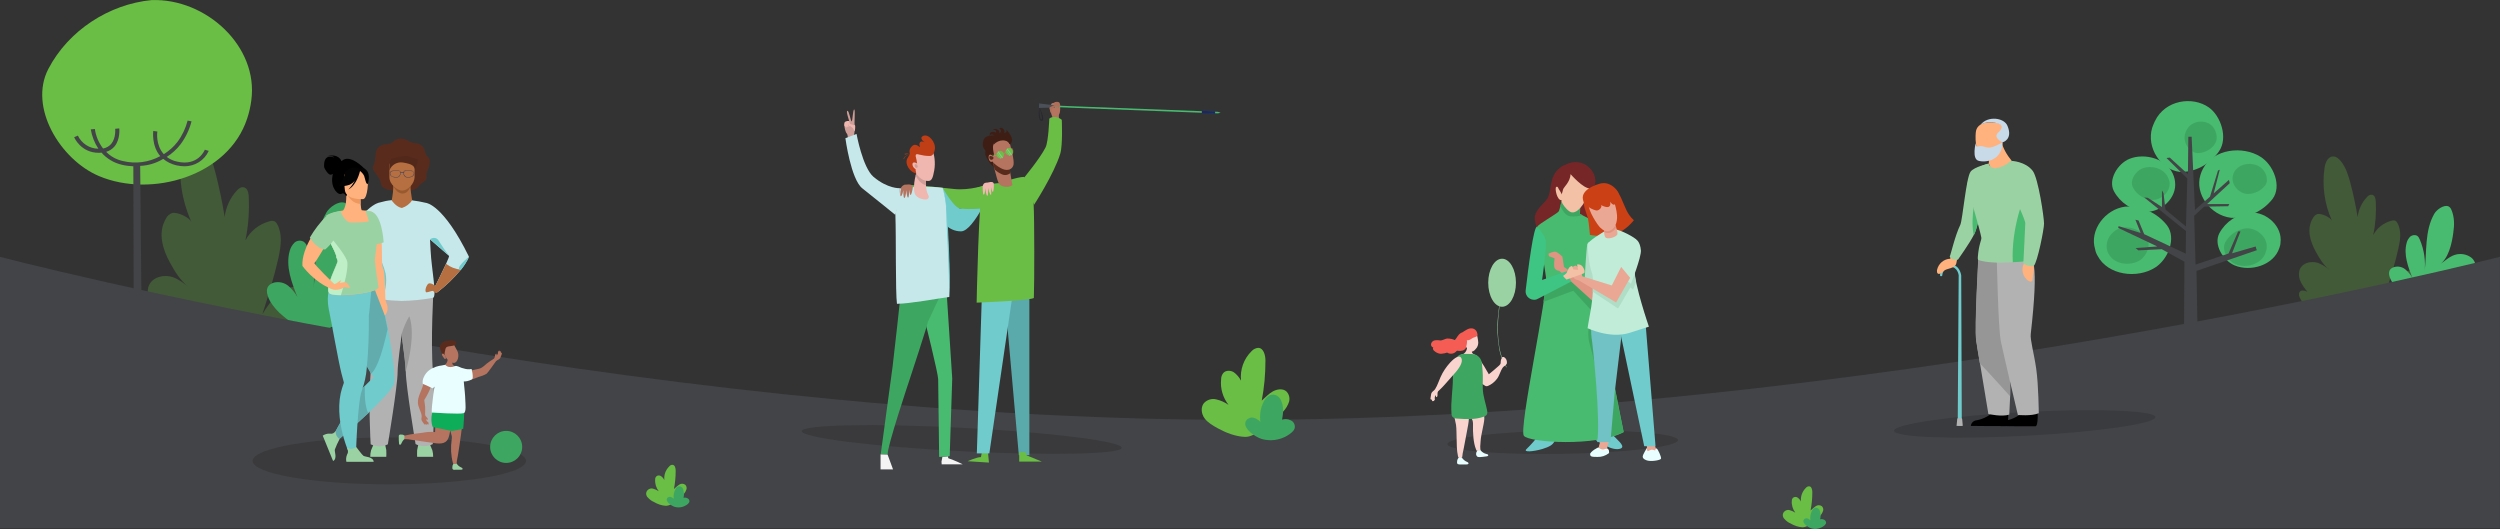 <?xml version="1.0" encoding="utf-8"?>
<!-- Generator: Adobe Illustrator 24.3.0, SVG Export Plug-In . SVG Version: 6.00 Build 0)  -->
<svg version="1.1" id="Layer_1" xmlns="http://www.w3.org/2000/svg" xmlns:xlink="http://www.w3.org/1999/xlink" x="0px" y="0px"
	 viewBox="0 0 1280.1 270.9" style="enable-background:new 0 0 1280.1 270.9;" xml:space="preserve">
<rect x="0" y="0" width="1280.1" height="270.9" fill="#333333" stroke="none"/>
<style type="text/css">
	.st0{opacity:0.28;fill:#6ABD45;enable-background:new    ;}
	.st1{fill:#48BB70;}
	.st2{fill:#3DA762;}
	.st3{fill:#6ABD45;}
	.st4{fill:#434447;}
	.st5{fill:#3A3B3E;}
	.st6{fill:#3A3A3C;}
	.st7{fill:#70CBCD;}
	.st8{fill:#B2B2B2;}
	.st9{fill:#FFB27D;}
	.st10{fill:#9BD2A4;}
	.st11{fill:#969696;}
	.st12{fill:#C8D9E8;}
	.st13{fill:#582B1D;}
	.st14{fill:#B56F40;}
	.st15{fill:#99592E;}
	.st16{fill:#C7E8EA;}
	.st17{fill:#52281B;}
	.st18{fill:#2C3A64;}
	.st19{fill:#26282D;}
	.st20{fill:#B47460;}
	.st21{fill:#4B5059;}
	.st22{fill:#172866;}
	.st23{fill:#AD6E5A;}
	.st24{fill:#CE9E98;}
	.st25{fill:#F0B7B0;}
	.st26{fill:#5AAAAC;}
	.st27{fill:#F4F4F4;}
	.st28{fill:#FFFFFF;}
	.st29{fill:#BF3E16;}
	.st30{fill:#895443;}
	.st31{fill:#3E1E14;}
	.st32{opacity:0.69;}
	.st33{fill:#62ACAD;}
	.st34{fill:#ED985F;}
	.st35{fill:#030303;}
	.st36{fill:#BEEFC6;}
	.st37{fill:#762627;}
	.st38{fill:#EAA794;}
	.st39{fill:#E8FEFF;}
	.st40{fill:#70C2C4;}
	.st41{fill:#E09482;}
	.st42{fill:#AFDDC6;}
	.st43{fill:#F3C1A6;}
	.st44{fill:#CB4015;}
	.st45{fill:#C1ECD8;}
	.st46{fill:#3EC483;}
	.st47{fill:#F9D4CF;}
	.st48{fill:#F55D54;}
	.st49{fill:#0EAD5A;}
</style>
<g id="Footer_2" transform="translate(.055 -1020)">
	<g id="Group_2044" transform="translate(1124.736 919)">
		<path id="Path_10418" class="st0" d="M74.2,262.1c-4.1-1.5-8.7-1.6-13-2.8c-3.5-1-7.1-2.5-8.5-6.1c-0.3-0.6-0.4-1.2-0.3-1.9
			c0.4-2.2,2.9-1.6,4.3-0.9c-1.3-1.5-2.4-3.1-3.3-4.8c-0.9-1.7-1.3-3.7-0.9-5.7c0.9-4.2,5.9-5.5,9.6-4.3c2.2,0.9,4.2,2.1,5.9,3.6
			c-3.1-2.5-5.1-5.8-7-9.3c-2.9-5.2-4.9-11.7-1.5-17.2c0.5-1,1.3-1.7,2.3-2.1c1.9-0.5,6.7,1.6,7.5,3.5c-3.9-8.6-5.2-18.1-3.8-27.4
			c0.4-2.5,1.7-5.6,4.4-5.6c1.6,0,2.9,1.2,3.9,2.4c2.7,3.3,3.9,7.5,5,11.6c1.5,5.7,2.7,11.4,3.6,17.1c0.4-3.8,2.1-7.4,4.7-10.2
			c0.6-0.9,1.7-1.4,2.7-1.3c1.4,0.3,1.8,1.9,1.9,3.3c0.3,5.8-0.1,11.7-1.3,17.4c1.9-3.7,5.4-6.4,9.4-7.4c0.6-0.2,1.3-0.2,1.9,0
			c0.5,0.3,0.8,0.7,1.1,1.2c2.1,3.9,1.5,8.6,0.5,12.9c-1.6,7.5-4,14.8-6.3,22.1c2.9-4.7,6.5-9.9,12.2-10.6c0.6-0.1,1.3,0,1.8,0.2
			c1.1,0.6,1.1,2.2,0.8,3.4c-1.5,6.3-5.4,11.7-10.8,15.2c-4.2,2.6-9,4-14,4.2C82.3,262.6,78.9,263.8,74.2,262.1z"/>
		<path id="Path_10419" class="st1" d="M131.4,220.1c0.6-3.9,0.6-7.9-0.9-11.5c-0.3-0.9-0.9-1.6-1.7-2c-2.5-0.8-5.9,1.8-7.1,3.8
			c-5.1,8.8-3.8,19.7-5,29.9c0.6-5.6-0.2-11.3-2.4-16.5c-0.3-0.8-0.7-1.5-1.3-2c-1.1-0.7-2.6-0.5-3.6,0.3c-0.9,0.9-1.6,2-1.9,3.3
			c-1.6,6,0.7,12.2,3,18c-0.9-1.7-2.2-3.2-3.7-4.5c-1.5-1.2-3.5-1.7-5.5-1.2c-4,1.1-3,4.6-1.5,7.3c1.3,2.1,3,4,4.9,5.6
			c1.3,1.1,2.6,2.1,3.9,3.1c3.9,2.8,7.8,4.2,12.3,2.4c5-1.9,9.8-4.6,14.1-7.8c3.7-2.7,7.3-6.3,7.6-10.8c0.1-0.8,0-1.5-0.2-2.2
			c-0.4-0.9-1-1.8-1.8-2.4c-2.4-1.8-5.6-2.3-8.4-1.4c-3,0.9-5.8,3.7-8.4,5.4C129,233.8,130.7,225.5,131.4,220.1L131.4,220.1z"/>
	</g>
	<g id="Group_2043" transform="translate(23.38 909)">
		<path id="Path_10418-2" class="st0" d="M81.1,287.8c-5.4-1.9-11.5-2.1-17.1-3.7c-4.6-1.3-9.4-3.3-11.2-8.1
			c-0.3-0.8-0.5-1.6-0.4-2.5c0.5-2.8,3.8-2,5.6-1.2c-1.7-1.9-3.2-4.1-4.4-6.3c-1.2-2.3-1.7-4.9-1.2-7.5c1.2-5.5,7.8-7.2,12.6-5.6
			c2.9,1,5.4,2.9,7.8,4.8c-4.1-3.3-6.7-7.7-9.2-12.2c-3.8-6.9-6.4-15.5-2-22.7c0.6-1.3,1.7-2.2,3.1-2.7c2.5-0.7,8.8,2.1,9.9,4.6
			c-5.1-11.3-6.9-23.9-5.1-36.1c0.5-3.3,2.2-7.4,5.8-7.4c2.1,0,3.8,1.5,5.1,3.1c3.5,4.4,5.1,9.9,6.5,15.2c1.9,7.4,3.5,15,4.7,22.6
			c0.6-5,2.8-9.8,6.2-13.5c0.9-1,2.2-2,3.6-1.7c1.8,0.4,2.4,2.6,2.5,4.3c0.4,7.7-0.1,15.4-1.7,22.9c2.6-4.9,7.1-8.4,12.4-9.8
			c0.8-0.3,1.7-0.3,2.5,0c0.6,0.3,1.1,0.9,1.4,1.5c2.8,5.1,1.9,11.3,0.7,17c-2.2,9.8-5.2,19.5-8.3,29.1c3.8-6.2,8.6-13.1,16.1-14
			c0.8-0.2,1.7-0.1,2.4,0.3c1.5,0.8,1.4,2.9,1.1,4.5c-2,8.2-7.1,15.4-14.2,20c-5.6,3.6-11.8,5.1-18.4,5.6
			C91.8,288.5,87.3,290.1,81.1,287.8L81.1,287.8z"/>
		<path id="Path_10419-2" class="st2" d="M156.5,232.5c0.7-5.1,0.8-10.4-1.2-15.1c-0.4-1.2-1.2-2.1-2.3-2.6c-3.3-1-7.8,2.4-9.3,5
			c-6.7,11.6-5,26-6.6,39.3c0.8-7.4-0.3-14.9-3.2-21.7c-0.3-1-0.9-1.9-1.8-2.6c-1.5-0.9-3.4-0.7-4.7,0.4c-1.2,1.2-2.1,2.7-2.5,4.3
			c-2.2,7.9,1,16.1,4,23.7c-1.2-2.3-2.8-4.2-4.8-5.9c-2-1.6-4.7-2.2-7.2-1.6c-5.2,1.5-3.9,6.1-2,9.6c1.7,2.8,3.9,5.3,6.5,7.4
			c1.7,1.4,3.4,2.8,5.1,4.1c5.1,3.7,10.2,5.5,16.2,3.2c6.6-2.6,12.9-6,18.6-10.2c4.8-3.5,9.6-8.2,10-14.2c0.1-1,0-2-0.3-2.9
			c-0.5-1.2-1.3-2.3-2.3-3.1c-3.2-2.3-7.3-3-11.1-1.8c-4,1.2-7.6,4.9-11.1,7.2C153.3,250.5,155.5,239.6,156.5,232.5L156.5,232.5z"/>
	</g>
	<g id="Group_2752" transform="translate(-525.28 663.948)">
		<path id="Path_11877" class="st3" d="M651.8,416.7c-9.6,29.5-49,40.9-75.9,29.5c-19.7-8.3-36.2-35.2-25.9-54.9
			s31.1-33.1,52.8-35.2c28-1,54.9,23.8,51.1,51.4C653.5,410.6,652.8,413.7,651.8,416.7"/>
		<path id="Path_11878" class="st4" d="M630.1,432.7c-0.1,0.4-3.6,8.6-14.2,6.1c-1.9-0.4-3.7-1.2-5.3-2.4c2.7-1.7,5.1-3.9,7.1-6.5
			c2.6-3.5,4.5-7.5,5.6-11.7l-2-0.4c-1,3.9-2.8,7.7-5.2,10.9c-1.9,2.5-4.3,4.6-7,6.3c-4.2-4.6-3.4-11.2-3.3-11.6l-2.1-0.3
			c0,0.1-1,7.6,3.6,12.9c-5.9,3.2-12.7,4.1-19.2,2.5c-3.2-0.7-6.2-2.3-8.5-4.7c1.7-0.5,3.2-1.5,4.3-2.8c3-3.7,2.4-9,2.4-9.2
			l-2.1,0.2c0,0,0.5,4.7-2,7.7c-1.1,1.3-2.6,2.1-4.2,2.4c-2.2-2.9-3.7-6.3-4.2-10l-2.1,0.2c0.6,3.5,1.9,6.9,3.9,9.9
			c-4.5,0-8.6-2.7-10.5-6.7l-1.9,0.8c0,0.1,3.4,8,12.6,8c0.4,0,0.9,0,1.3-0.1c0,0,0.1,0,0.1,0c2.7,3.1,6.4,5.3,10.4,6.2
			c1.9,0.5,3.9,0.7,5.9,0.8l0.2,73.5l4-0.2l-0.7-73.5c4.2-0.2,8.2-1.4,11.8-3.6c1.9,1.6,4.2,2.7,6.7,3.3c1.4,0.3,2.8,0.5,4.2,0.5
			c5.3,0,10.2-3,12.4-7.9L630.1,432.7z"/>
	</g>
	<path id="curve" class="st4" d="M1280,1151.5v139H-0.1v-139c0,0,317.8,83.5,635.6,83.5S1280,1151.5,1280,1151.5z"/>
	<g id="Group_2020" transform="translate(98.125 858.506)">
		<path id="Path_10358" class="st3" d="M236.6,418.5c-1.2-0.5-2.2-1.3-3.1-2.3c-1.1-1.1-1.1-2.8,0-3.8c0.7-0.7,1.8-1,2.7-0.7
			c1,0.3,2,0.7,2.9,1.3c-1.3-1.7-2-3.9-1.8-6.1c0-0.6,0.2-1.1,0.6-1.5c0.7-0.6,1.7-0.6,2.4-0.1c0.7,0.5,1.3,1.2,1.7,2
			c-0.3-2.6,0.6-5.1,2.5-7c0.4-0.5,1-0.8,1.6-0.8c1.3,0,1.7,1.7,1.7,3c0,3.2-0.3,6.3-0.9,9.4c0.8-0.8,1.7-1.5,2.6-2.2
			c1-0.7,2.2-0.7,3.2,0c0.6,0.6,0.9,1.6,0.6,2.4c-0.3,0.9-0.7,1.6-1.3,2.3c-1.6,1.7-3.4,3.2-5.4,4.5c-1,0.9-2.3,1.5-3.7,1.6
			C240.8,420.4,238.6,419.7,236.6,418.5L236.6,418.5z"/>
		<path id="Path_10359" class="st2" d="M253.8,416.6c-0.6-0.3-1.4-0.4-2-0.2c0.4-1.5,0.3-3.2-0.3-4.7c-0.2-0.5-0.7-0.9-1.2-1.1
			c-0.6-0.2-1.2-0.1-1.7,0.2c-0.5,0.3-0.8,0.8-1,1.3c-0.8,1.5-1,3.2-0.8,4.8c-0.4-0.4-0.9-0.8-1.4-0.9c-0.5-0.2-1.1-0.1-1.6,0.2
			c-2,1.7,1.6,4.2,3.4,4.8c2,0.6,4.1,0.3,5.9-0.8c0.7-0.4,1.3-0.9,1.7-1.7C255,417.8,254.6,417,253.8,416.6L253.8,416.6z"/>
	</g>
	<g id="Group_2926" transform="translate(680.126 869.506)">
		<path id="Path_10358-2" class="st3" d="M236.6,418.5c-1.2-0.5-2.2-1.3-3.1-2.3c-1.1-1.1-1.1-2.8,0-3.8c0.7-0.7,1.8-1,2.7-0.7
			c1,0.3,2,0.7,2.9,1.3c-1.3-1.7-2-3.9-1.8-6.1c0-0.6,0.2-1.1,0.6-1.5c0.7-0.6,1.7-0.6,2.4-0.1c0.7,0.5,1.3,1.2,1.7,2
			c-0.3-2.6,0.6-5.1,2.5-7c0.4-0.5,1-0.8,1.6-0.8c1.3,0,1.7,1.7,1.7,3c0,3.2-0.3,6.3-0.9,9.4c0.8-0.8,1.7-1.5,2.6-2.2
			c1-0.7,2.2-0.7,3.2,0c0.6,0.6,0.9,1.6,0.6,2.4c-0.3,0.9-0.7,1.6-1.3,2.3c-1.6,1.7-3.4,3.2-5.4,4.5c-1,0.9-2.3,1.5-3.7,1.6
			C240.8,420.4,238.6,419.7,236.6,418.5L236.6,418.5z"/>
		<path id="Path_10359-2" class="st2" d="M253.8,416.6c-0.6-0.3-1.4-0.4-2-0.2c0.4-1.5,0.3-3.2-0.3-4.7c-0.2-0.5-0.7-0.9-1.2-1.1
			c-0.6-0.2-1.2-0.1-1.7,0.2c-0.5,0.3-0.8,0.8-1,1.3c-0.8,1.5-1,3.2-0.8,4.8c-0.4-0.4-0.9-0.8-1.4-0.9c-0.5-0.2-1.1-0.1-1.6,0.2
			c-2,1.7,1.6,4.2,3.4,4.8c2,0.6,4.1,0.3,5.9-0.8c0.7-0.4,1.3-0.9,1.7-1.7C255,417.8,254.6,417,253.8,416.6L253.8,416.6z"/>
	</g>
	<g id="Group_2045" transform="translate(382.404 798.506)">
		<path id="Path_10358-3" class="st3" d="M241.1,440.8c-2.5-1.4-5-2.8-6.7-5s-2.2-5.7-0.4-7.9c1.6-1.7,4-2.5,6.3-1.9
			c2.3,0.5,4.4,1.5,6.3,2.8c-2.9-3.7-4.3-8.4-3.8-13.1c0-1.2,0.4-2.4,1.2-3.3c1.3-1.4,3.7-1.3,5.3-0.3c1.5,1.1,2.8,2.6,3.7,4.3
			c-0.6-5.6,1.4-11.2,5.4-15.1c0.9-1,2.1-1.6,3.4-1.7c2.8,0.1,3.7,3.8,3.7,6.6c0,6.8-0.6,13.7-1.9,20.4c1.9-1.6,3.5-3.5,5.7-4.7
			s5.1-1.6,6.9,0c1.4,1.4,1.9,3.4,1.4,5.3c-0.6,1.8-1.6,3.5-2.9,4.9c-3.4,3.8-7.5,6.8-11.7,9.7c-2.4,1.7-5.1,3.5-8,3.4
			C250.1,445,245.3,443.1,241.1,440.8z"/>
		<path id="Path_10359-3" class="st2" d="M278.4,436.7c-1.4-0.7-3-0.8-4.4-0.3c0.6-3.2,1-6.8-0.6-10.1c-0.5-1.1-1.5-2-2.6-2.5
			c-1.3-0.4-2.7-0.3-3.8,0.5c-1,0.7-1.8,1.6-2.3,2.7c-1.7,3.2-2.3,6.9-1.8,10.5c-0.9-0.9-1.9-1.6-3.1-2c-1.1-0.4-2.4-0.2-3.4,0.5
			c-4.3,3.7,3.5,9.2,7.3,10.3c4.3,1.2,9,0.6,12.9-1.7c1.6-1,3.2-2.1,3.8-3.6C280.9,439.3,280.1,437.4,278.4,436.7L278.4,436.7z"/>
	</g>
	<g id="Group_2753" transform="translate(745.252 530.6)">
		<path id="Path_11879" class="st1" d="M421.8,616.4c-2.9,8.9-14.8,12.3-22.9,8.9c-5.9-2.5-10.9-10.6-7.8-16.5
			c3.2-5.9,9.2-9.9,15.9-10.6c8.4-0.3,16.5,7.2,15.4,15.5C422.4,614.6,422.1,615.5,421.8,616.4"/>
		<path id="Path_11880" class="st2" d="M414.8,618.7c-2,6-10,8.3-15.4,6c-4-1.7-7.4-7.2-5.3-11.2c2.2-4,6.2-6.7,10.8-7.2
			c5.7-0.2,11.2,4.8,10.4,10.5C415.2,617.4,415,618,414.8,618.7"/>
		<path id="Path_11881" class="st1" d="M382.7,575.8c5.3-10.2,20.4-11.9,29.5-6.1c6.7,4.2,11,15.1,6.1,21.6
			c-5.1,6.5-13.1,10.1-21.4,9.6c-10.3-1.3-18.5-12.1-15.5-21.9C381.7,577.9,382.2,576.8,382.7,575.8"/>
		<path id="Path_11882" class="st2" d="M398.7,577.5c2.4-4.5,9-5.3,13.1-2.7c3,1.9,4.9,6.7,2.7,9.6c-2.3,2.9-5.8,4.5-9.5,4.3
			c-4.6-0.6-8.2-5.4-6.9-9.7C398.2,578.4,398.4,578,398.7,577.5"/>
		<path id="Path_11883" class="st1" d="M367.8,579.7c-2.9-8.9-14.8-12.3-22.9-8.9c-5.9,2.5-10.9,10.6-7.8,16.5
			c3.2,5.9,9.2,9.9,15.9,10.6c8.4,0.3,16.5-7.2,15.4-15.5C368.3,581.5,368.1,580.6,367.8,579.7"/>
		<path id="Path_11884" class="st2" d="M365.1,581c-1.7-5.3-8.8-7.3-13.6-5.3c-3.5,1.5-6.5,6.3-4.6,9.8c1.9,3.5,5.5,5.9,9.5,6.3
			c5,0.2,9.8-4.3,9.2-9.2C365.4,582,365.3,581.5,365.1,581"/>
		<path id="Path_11885" class="st1" d="M328.7,620.3c5.3,10.2,20.4,11.9,29.5,6.1c6.7-4.2,11-15.1,6.1-21.6
			c-5.1-6.5-13.1-10.1-21.4-9.6c-10.3,1.3-18.5,12.1-15.4,21.9C327.7,618.3,328.1,619.3,328.7,620.3"/>
		<path id="Path_11886" class="st2" d="M334.4,619.4c2.9,5.5,11,6.4,16,3.3c3.6-2.3,6-8.2,3.3-11.7c-2.8-3.5-7.1-5.5-11.6-5.2
			c-5.6,0.7-10,6.5-8.4,11.9C333.8,618.3,334.1,618.9,334.4,619.4"/>
		<path id="Path_11887" class="st1" d="M358.1,551.4c5.2-10.8,19.2-12.9,27.6-7c6.1,4.3,10,15.6,5.2,22.5s-12.7,10.9-20.2,10.5
			c-9.5-1.2-17.1-12.3-14-22.6C357.1,553.6,357.6,552.5,358.1,551.4"/>
		<path id="Path_11888" class="st2" d="M374.2,556.2c2.3-4.8,8.5-5.7,12.3-3.1c2.7,1.9,4.4,6.9,2.3,10c-2,3-5.4,4.7-9,4.7
			c-4.2-0.5-7.6-5.5-6.2-10.1C373.8,557.2,373.9,556.7,374.2,556.2"/>
		<path id="Path_11889" class="st4" d="M339.3,606.1l20,9.5l-11.1,0.8l1.4,1.2l12-0.6l11.6,6.4l-0.2,35.5c2.3-0.1,4.6-0.2,6.9-0.2
			l-0.5-30.6l30.9-10.6c-0.3-0.6-0.5-1.2-0.6-1.9l-12.1,3.5l4.3-11.2h-1.2l-4.9,11.3l-16.9,5.7l-0.7-25l5.1-4.7l12.3-0.2l0.6-1.1
			h-11.4l11.6-10.7l-0.4-1.7l-7.8,6.9l3.1-12.1l-0.9,0.4l-4.1,13.4l-7.7,6.8l-1.7-37.5h-1.7l-0.2,19.2l-9.3-8.5l-1.7,0.2l10.7,10.5
			l-0.7,24.6l-10.5-8.7l-1-8.4l-0.8-1.4v8.5l-7.2-4.7l-1.9-0.2l21.4,17.2l-0.1,11.6l-21.3-10l-2.9-7l-1.6-0.4l2.7,6.8l-11.3-3.5
			L339.3,606.1z"/>
	</g>
	
		<ellipse id="Ellipse_762" transform="matrix(0.999 -5.233596e-02 5.233596e-02 0.999 -63.297 55.929)" class="st5" cx="1036.3" cy="1236.6" rx="67" ry="6.1"/>
	<ellipse id="Ellipse_763" class="st6" cx="199.3" cy="1256" rx="70" ry="12"/>
	
		<ellipse id="Ellipse_777" transform="matrix(5.198736e-02 -0.999 0.999 5.198736e-02 -777.116 1671.808)" class="st6" cx="492" cy="1245.2" rx="6" ry="82"/>
	
		<ellipse id="Ellipse_778" transform="matrix(1 -1.745241e-02 1.745241e-02 1 -21.628 14.152)" class="st6" cx="800" cy="1246.2" rx="59" ry="6"/>
	<g id="Group_3040" transform="translate(-1286.826 406.378)">
		<g id="Group_3039" transform="translate(2280.094 749.078)">
			<path id="Path_12277" class="st7" d="M11.2,82.6l-0.3-77c0,0-0.6-5.5-5.4-5.6C0.3,0,0,5.5,0,5.5C0.1,5.8,0.3,6,0.6,6
				c0.3,0,0.6-0.2,0.6-0.5c0,0,0.3-4.3,4.2-4.3c3.7,0,4.2,4.3,4.2,4.3l-0.5,77L11.2,82.6z"/>
			<path id="Path_12278" class="st8" d="M8.5,82.6l3.2,0l-0.3-3.4c0,0,0-0.5-0.6-0.5c-0.6,0-1.8-0.1-1.9,0.2
				C8.9,79.3,8.5,82.6,8.5,82.6L8.5,82.6z"/>
		</g>
		<path id="Path_12279" class="st9" d="M2285.6,745l-0.2,1.1c-3.3,0.1-6.1,2.5-6.8,5.8c0,0-0.4,2.4,1.4,1.9s1.5-1.7,4-2.4
			s4.1-1.2,4.5-3l0.4-2L2285.6,745z"/>
		<path id="Path_12280" class="st10" d="M2305.1,697.4c0,0-1.5,5.7-2.7,10.8c-0.5,2.1-1,4.1-1.3,5.6c-0.3,0.9-0.4,1.8-0.5,2.7
			c1.1,1.8-1,12.4-2.6,16.3c-0.1,0.3-0.3,0.7-0.6,1.2c-2.2,4.3-8.1,12.6-8.1,12.6c-0.9,0.1-1.8,0-2.7-0.2c-0.6-0.3-1.2-0.8-1.5-1.4
			c0.5-0.8,2.7-10.7,5.4-16.2c1.2-2.4,3-24.3,5.3-27.3C2297.7,699,2305.1,697.4,2305.1,697.4z"/>
		<path id="Path_12281" class="st1" d="M2300.6,716.6c1.1,1.8-1,12.4-2.6,16.3c-0.1,0.3-0.3,0.7-0.6,1.2c-2-9.2,1.5-22.3,1.5-22.3
			c0.9,0.4,1.6,1.1,2.1,2C2300.8,714.7,2300.6,715.6,2300.6,716.6L2300.6,716.6z"/>
		<path id="Path_12282" d="M2315,823.3c0,0,0.5,8.4-1.1,8.5c-0.2,0-8,0-8,0l-10-0.1c0.2-1.6,1.5-2.8,3.1-2.9
			c2.9-0.5,7.8-2.5,9.6-6.3C2310.5,818.4,2315,823.3,2315,823.3L2315,823.3z"/>
		<path id="Path_12283" d="M2330.1,823.4c0,0,0.5,8.4-1.1,8.5c-0.2,0-8,0-8,0l-10-0.1c0.2-1.6,1.5-2.8,3.1-2.9
			c2.9-0.5,7.8-2.5,9.6-6.3C2325.6,818.5,2330.1,823.4,2330.1,823.4L2330.1,823.4z"/>
		<path id="Path_12284" class="st8" d="M2315.6,803.2c0.4,4,0.6,8.1,0.5,12.2c-0.3,5.7-0.5,10.5-0.5,10.5
			c-3.8,1.3-10.7-0.3-10.7-0.3s-2.4-14.5-4.3-26c-0.9-5.2-1.6-9.7-1.9-11.8c-0.9-6.8,1.2-43.1,1.2-43.1s10.2-6.5,14.4-3.1
			s6.8,6.7-0.2,43.6C2313.6,788,2315.1,795.3,2315.6,803.2z"/>
		<path id="Path_12285" class="st11" d="M2315.6,803.2c0.4,4.4,0.5,8.8,0.4,13.3c-3.5-3.8-10.5-11.7-15.5-16.9
			c-0.9-5.2-1.6-9.7-1.9-11.8c-0.9-6.8,1.2-43.1,1.2-43.1s10.2-6.5,14.4-3.1s6.8,6.7-0.2,43.6C2313.6,788,2315.1,795.3,2315.6,803.2
			L2315.6,803.2z"/>
		<path id="Path_12286" class="st8" d="M2309.2,745.4c0,0,0.7,36.4,2.1,43.1s8.7,37.6,8.7,37.6s7,0.7,10.7-0.9
			c0,0-0.1-14.3-1.3-22.7c-1.1-7.8-3.2-15-2.8-17.9c4.2-37.3,1.3-40.4-3.1-43.5S2309.2,745.4,2309.2,745.4z"/>
		<path id="Path_12287" class="st9" d="M2323,748.7c-1.4,3-0.5,6.6,2.2,8.6c0,0,2,1.4,2.3-0.4s0-1.2,0.5-3.7s-0.1-5.1-1.6-6.3
			L2323,748.7z"/>
		<path id="Path_12288" class="st9" d="M2302.9,689.1c0,0,2.8,4.3,2.2,8.2l4.1,10l7.6-11.4c-2.5-3-4.4-6.4-5.4-10.2L2302.9,689.1z"
			/>
		<path id="Path_12289" class="st9" d="M2301.7,692.7c0,0,10.2,0.5,10.4-5.6s3-10.2-4.6-10.8c-6.3-0.5-8.4,2.1-8.9,4.2
			S2297.9,692.4,2301.7,692.7L2301.7,692.7z"/>
		<path id="Path_12290" class="st10" d="M2326.3,747.3c-2.2,0.2-5.2,0.4-8.9,0.6c-0.7,0-1.5,0.1-2.3,0.1
			c-11.1,0.6-15.4-1.3-15.4-1.3s-0.3-0.2-0.2-1.5c0.5-6.7,2-8.7,1.8-9.9c-0.4-2.9-7.2-26.2-7.2-26.2s-0.1-7.4,8.1-10.8
			c0.9-0.4,1.9-0.7,2.8-0.9c0.5,1.6,2.2,2.6,3.8,2.3c2.8-0.4,5.5-1.7,7.5-3.7c0.2,0,0.3,0,0.3,0c0.3,0.8,0.5,1.6,0.7,2.4
			c0.7,2.9,1,5.9,2.8,8.2c1.6,2.1,3.1,4.3,4.5,6.7c1,1.7,1.9,3.5,2.7,5.3C2334.6,734.7,2328.9,747.1,2326.3,747.3L2326.3,747.3z"/>
		<path id="Path_12291" class="st1" d="M2326.3,747.3c-2.2,0.2-5.2,0.4-8.9,0.6c-1-18,6.5-35.3,6.5-35.3c0.3,0.2,0.5,0.4,0.8,0.7
			c1.4,1.5,2.3,3.3,2.7,5.3C2329.6,726.8,2327.7,740.1,2326.3,747.3L2326.3,747.3z"/>
		<path id="Path_12292" class="st12" d="M2298.4,686.9c0,0-2,7.9,1.3,9s12.3,0.3,12.4-9.4c0,0-4.7,2.8-7,2.7s-3.7-1.4-5.8-0.4
			C2299.4,688.8,2298.6,688.8,2298.4,686.9L2298.4,686.9z"/>
		<path id="Path_12293" class="st10" d="M2316.7,696c0,0,7.1,0.2,10.9,5.1c2.9,3.8,5.8,24,5.8,27s-3.4,19.8-5.2,21.6
			c-0.9,0.2-1.8,0.2-2.8,0c-1-0.2-1.9-0.6-2.6-1.3c0,0,1-18.7,1-20.4c0-2.5-7.8-18.1-7.8-18.1S2312,702.5,2316.7,696L2316.7,696z"/>
		<path id="Path_12294" class="st12" d="M2311.7,678.3c-0.2-0.4-0.5-0.8-0.9-1c-3.2-1.5-6.9-1.5-9.9,0.2c3.6-4.7,12.1-3.7,13.8,0.6
			c2.9,7-2.5,8.4-2.5,8.4s-5.3-2.3-2.2-5.1c0.8-0.6,1.4-1.5,1.7-2.5C2311.6,678.7,2311.7,678.5,2311.7,678.3L2311.7,678.3z"/>
	</g>
	<g id="Group_3044" transform="translate(-1246.261 450.195)">
		<path id="Path_12295" class="st13" d="M1447.5,667.4c0,0-6.1-0.3-6.3-3.8s-5.2-6.1-3.8-9c1.8-3.5,0.2-6.8,2.4-9.2
			c2.5-2.6,5.7-1.2,7.3-2.7c2-2.1,5.2-2.5,7.7-1c3,1.9,5.3,0.9,7.3,2.6c2.2,2,1.4,4.5,3.2,5.8c1.7,1.2,1,4.6-0.4,7.4
			c-1,2,1.3,3.8-2.7,6.1c-1.7,0.9-1.3,3.3-6.3,3.7C1453.7,667.6,1448.8,666.5,1447.5,667.4L1447.5,667.4z"/>
		<path id="Path_12296" class="st10" d="M1435.8,803.7c0-1.1,0.1-2.2,0.4-3.3c0.4-0.8,1.7-4.2,1.7-4.2h5.1c0.4,1.3,0.8,2.7,1,4.1
			c0.1,1,0,3.4,0,3.4H1435.8z"/>
		<path id="Path_12297" class="st10" d="M1468,803.7c0-1.1-0.1-2.2-0.4-3.3c-0.4-0.8-1.7-4.2-1.7-4.2h-5.1c-0.4,1.3-0.8,2.7-1,4.1
			c-0.1,1,0,3.4,0,3.4H1468z"/>
		<path id="Path_12298" class="st14" d="M1447.7,664.3c-0.1,2.7-0.4,5.4-0.9,8l-5.6,3.9l21.1,3.2l-5-6.9c0,0-1.5-7.4-0.7-10.2
			S1447.7,664.3,1447.7,664.3L1447.7,664.3z"/>
		<path id="Path_12299" class="st15" d="M1447.6,665c0,0,1.7,4,4.8,3.9s3.9-3.6,3.9-3.6L1447.6,665z"/>
		<path id="Path_12300" class="st14" d="M1452.1,667.4c-2.3,0-6.5-3.1-6.5-6.8v-5.9c-0.1-1.3,0.9-2.4,2.1-2.5h8.7
			c1.3,0.1,2.2,1.2,2.1,2.5v5.5C1458.5,664.2,1454.7,667.4,1452.1,667.4L1452.1,667.4z"/>
		<path id="Path_12301" class="st8" d="M1436.4,717.7c0,0,0.9,27.1-0.4,42.6c-1.3,15.5,0,37,0,37c2.8,1.4,6.1,1.4,8.8,0
			c0,0,5-29.9,5-37c0-7.6,5.5-41.4,5.5-41.4L1436.4,717.7z"/>
		<path id="Path_12302" class="st8" d="M1467.8,797.2c-2.8,1.4-6.1,1.4-8.8,0c0,0-5-29.9-5-37c0-3.2-1-11.1-2.1-19.1
			c-1.6-11-3.4-22.3-3.4-22.3l19.7-1.2c0,0-1.6,27.2-0.3,42.6S1467.8,797.2,1467.8,797.2L1467.8,797.2z"/>
		<path id="Path_12303" class="st16" d="M1464.4,673.7L1464.4,673.7c-2.4-0.6-4.8-1-7.2-1.3c-1.2,1.8-3,3.2-5.2,3.9
			c-2.9-0.4-5.3-3.9-5.3-4c-2.1,0.2-4.1,0.6-6.1,1.2c-0.2,0-9.4,1.2-22.4,27.7c0,0,0.7,2.4,4.1,6.7c3.6,4.3,7.7,8.2,12.1,11.6
			c0.4-1,0.8-2.1,1.1-3.1c0,0-3.5-6.8-5.6-11.5c-1-2.3-1.7-4-1.5-4.1c0.4-0.3,4.6-4,7.8-6.7c0,0.7,0,1.3,0,1.8
			c0.3,6,0.2,12.1-0.4,18.1c-1,8.4,0.7,8.2,0.7,8.2s2.3,0.4,5.5,0.9c3.3,0.5,6.5,0.7,9.8,0.8c5.4-0.1,10.7-0.6,16-1.6
			c2.4,0-0.7-15-1.1-24.1c-0.1-2.1-0.2-4-0.3-5.8c2.9,2.5,9.3,8,9.7,8.4c0.2,0.2-0.5,1.9-1.5,4.1c-2.1,4.6-5.6,11.5-5.6,11.5
			c0.3,1.1,0.6,2.1,1.1,3.1c4.5-3.4,8.5-7.3,12.1-11.6c3.4-4.3,4.1-6.7,4.1-6.7C1473.2,674.4,1464.4,673.7,1464.4,673.7
			L1464.4,673.7z"/>
		<path id="Path_12304" class="st7" d="M1442,723c-3.2-0.4-5.5-0.9-5.5-0.9s-1.7,0.1-0.7-8.2c0.6-6,0.7-12,0.4-18.1
			c0-0.7,0-1.4,0-2.3c0.5,0.8,5.9,9.6,7.4,16.1C1444.7,714.5,1443.1,720.1,1442,723L1442,723z"/>
		<path id="Path_12305" class="st11" d="M1453.9,760.2c0-3.2-1-11.1-2.1-19.1c0.9-3.3,2.3-6.5,4-9.4
			C1459.5,741.9,1453.9,760.2,1453.9,760.2z"/>
		<path id="Path_12306" class="st14" d="M1434.9,716.7c0,0,3.2-3,4.5-1.3s1.5,4.2,0.5,4.1s-3.1-1.1-3.4-0.6s-1.6,1.4-2,0.7
			S1434.9,716.7,1434.9,716.7z"/>
		<path id="Path_12307" class="st14" d="M1435.6,716.4c-0.3,1.1-0.6,2.1-1.1,3.1c-4.5-3.4-8.5-7.3-12.1-11.6c2.8-0.3,5.4-1.3,7.6-3
			C1432.1,709.5,1435.6,716.4,1435.6,716.4L1435.6,716.4z"/>
		<path id="Path_12308" class="st14" d="M1469.7,716.7c0,0-3.2-3-4.5-1.3s-1.5,4.2-0.5,4.1s3.1-1.1,3.4-0.6s1.6,1.4,2,0.7
			S1469.7,716.7,1469.7,716.7z"/>
		<path id="Path_12309" class="st14" d="M1469,716.4c0.3,1.1,0.6,2.1,1.1,3.1c4.5-3.4,8.5-7.3,12.1-11.6c-2.8-0.3-5.4-1.3-7.6-3
			C1472.5,709.5,1469,716.4,1469,716.4L1469,716.4z"/>
		<path id="Path_12310" class="st7" d="M1476.2,700.8c-0.5-0.4-6.9-6-9.8-8.5c0,0,2.9-2.1,4.6,1
			C1472.6,695.9,1474.3,698.4,1476.2,700.8z"/>
		<path id="Path_12311" class="st7" d="M1486.4,701.2c0,0-0.7,2.4-4.1,6.7C1478.3,707.8,1486.4,701.2,1486.4,701.2z"/>
		<path id="Path_12312" class="st17" d="M1445.6,657.1c1-2.8,3.8-4.5,6.8-4.1c5.2,0.8,5.6,1.9,6.2,3.1s1.6-4.7,1.6-4.7l-6.1-1.8
			c0,0-7.4,0.8-7.9,2.1l-0.5,1.2L1445.6,657.1z"/>
		<g id="Group_3041" transform="translate(1445.874 657.177)">
			<path id="Path_12313" class="st18" d="M3,3.5c-0.9,0-2.7-0.2-3-1.8c-0.1-0.4,0-0.9,0.3-1.2C0.6,0.2,1.1,0,1.6,0h2.7
				c0.4,0,0.8,0.1,1.1,0.4c0.2,0.5,0.2,1.1,0,1.5C5,3,4.4,3.5,3.5,3.5C3.4,3.5,3.2,3.5,3,3.5L3,3.5z M1.6,0.2
				c-0.4,0-0.9,0.2-1.2,0.5C0.2,1,0.1,1.4,0.2,1.7C0.4,2.6,1.1,3.2,2,3.2c0.5,0.1,1,0.1,1.5,0.1h0c0.8,0,1.3-0.4,1.7-1.4
				C5.4,1.5,5.5,1,5.3,0.5C5.1,0.3,4.7,0.1,4.3,0.2L1.6,0.2z"/>
		</g>
		<g id="Group_3042" transform="translate(1452.676 657.177)">
			<path id="Path_12314" class="st18" d="M2.6,3.5c-0.2,0-0.3,0-0.5,0C1.2,3.5,0.6,3,0.2,2c-0.2-0.5-0.3-1,0-1.5
				C0.4,0.1,0.8-0.1,1.3,0H4c0.5,0,1,0.2,1.3,0.6c0.3,0.3,0.4,0.8,0.3,1.2C5.2,3.3,3.5,3.5,2.6,3.5L2.6,3.5z M1.2,0.2
				c-0.4,0-0.7,0.1-0.9,0.4C0.1,1,0.2,1.5,0.4,1.9c0.4,0.9,0.9,1.4,1.7,1.4h0c0.5,0,1,0,1.5-0.1c0.9-0.1,1.6-0.7,1.8-1.5
				c0.1-0.4,0-0.8-0.2-1.1C4.9,0.3,4.4,0.2,4,0.2H1.2z"/>
		</g>
		<g id="Group_3043" transform="translate(1450.981 658.013)">
			<path id="Path_12315" class="st18" d="M0.1,0.4C0,0.4,0,0.4,0,0.3c0,0,0-0.1,0.1-0.1c0.7-0.3,1.4-0.3,2.1,0
				c0.1,0,0.1,0.1,0.1,0.1c0,0.1-0.1,0.1-0.1,0.1c0,0,0,0,0,0C1.4,0.2,0.8,0.2,0.1,0.4C0.1,0.4,0.1,0.4,0.1,0.4z"/>
		</g>
	</g>
	<g id="Group_3065" transform="translate(-1287.156 653.151)">
		<g id="Group_3064" transform="translate(1719.379 419.014)">
			<g id="Group_3063">
				<g id="Group_3051" transform="translate(99.609)">
					<path id="Path_12360" class="st19" d="M0.3,2.7c0,1.8,0.1,3.5,0.4,5.3c0.1,0.6,0.6,1.4,0.8,1C2.1,8.2,0.6,3.7,0.3,2.7
						c1,1.8,3.1,7.1,1.2,7C-0.5,9.8-0.1,4.7,0.3,2.7z"/>
					<path id="Path_12361" class="st20" d="M10.7,10.6c0,0-0.8-3.5-0.2-4.4s0.5-3.4,0.4-4S10.4,0.5,10,0.6S8.4,0.4,8.1,0.4L6.8,0.7
						C6.4,0.8,5.9,2.3,5.6,2.8s1.9,6.5,1.9,6.5L10.7,10.6z"/>
					<g id="Group_3050" transform="translate(.525 1.591)">
						<path id="Path_12362" class="st1" d="M91.2,4.3L0,0.8L0,0l91.2,3.5L92.6,4L91.2,4.3z"/>
					</g>
					<path id="Path_12363" class="st21" d="M0.2,0.8L0.1,3.1l8.2-0.2L8.2,1.8L0.2,0.8z"/>
					<path id="Path_12364" class="st22" d="M90.3,6.1l-6.8-0.3l0-1.2l6.8,0.2L90.3,6.1z"/>
					<path id="Path_12365" class="st23" d="M8.1,0.1l0,0.3c0,0-0.3,2.1,0.2,2.4s0.8-2.3,0.8-2.3s-0.4,2.4,0,2.6c0.6,0.3,1-2.2,1-2.2
						C9.8,1.6,9.7,2.3,9.8,3c0.1,0.7,1.2-0.9,1.2-0.9c0-0.5-0.1-1-0.3-1.5c-0.4-0.7-0.7-0.4-1-0.6C9.2,0,8.6,0,8.1,0.1L8.1,0.1z"/>
					<path id="Path_12366" class="st23" d="M8.6,1.8c0.6,0.4-1.8,1.5-2,2.2s0.2,1.7-0.3,1.8C5.8,4.9,5.6,4,5.5,3
						C5.7,2.7,8,1.4,8.6,1.8z"/>
				</g>
				<g id="Group_3052" transform="translate(0 3.887)">
					<path id="Path_12367" class="st24" d="M2,16.6c0,0,0-3.6-0.7-4.3S0.1,9.1,0.1,8.4s0.2-1.7,0.6-1.7s1.5-0.6,1.8-0.6
						S0.7,1,1.6,0.7s1.7,5.4,2.2,5.4S4.4,0,5.1,0S5,7.6,5.4,8c0.4,0.4-0.6,6.8-0.6,6.8L2,16.6z"/>
					<path id="Path_12368" class="st25" d="M2.5,5.9l0.1,0.3c0,0,0.7,2,0.3,2.4S1.6,6.4,1.6,6.4S2.5,8.7,2.1,9C1.5,9.4,0.7,7,0.7,7
						c0.4,0.6,0.6,1.3,0.7,2c0,0.7-1.3-0.6-1.3-0.6C0,7.9,0,7.4,0.1,6.9c0.2-0.8,0.6-0.6,0.8-0.8C1.4,5.9,1.9,5.8,2.5,5.9L2.5,5.9z"
						/>
					<path id="Path_12369" class="st25" d="M5,8.1c0,0-2.2-1-2.6-0.5C1.9,8,4.2,9.1,4.6,9.8s0.3,0.9,0.6,1.3s0.6-2.7,0.3-3
						C5.3,7.8,5,8.1,5,8.1L5,8.1z"/>
				</g>
				<path id="Path_12370" class="st3" d="M72.6,42.5c0,0-8.2,3-16.4,2.1c-1.1-0.1-4.6-0.5-5.8-0.6c-6.6-0.8-13.2-1.3-19.8-1.5
					l0.7,3.8c0,0,12.5,5.4,22.3,7.5c7.6,1.6,15.7,0.7,18.9,0.7C79.7,54.4,77.1,42.5,72.6,42.5z"/>
				<path id="Path_12371" class="st7" d="M70.9,43.2c0,0-8.2,11.4-11.4,11.4S50.4,44,50.4,44l-0.7,16.4c0,0,3.4,5.9,10.1,5.9
					s16.8-24.1,16.8-24.1L70.9,43.2z"/>
				<path id="Path_12372" class="st26" d="M94.8,97.7v83.2h-5.4l-7-79.1l-2.2-9.6L94.8,97.7z"/>
				<path id="Path_12373" class="st3" d="M73.6,179.3l0.5,5.4L63.2,184c0,0,4.5-2.1,6.8-2.1l0.5-2.6L73.6,179.3z"/>
				<path id="Path_12374" class="st3" d="M89.6,179.3v4.9h11.6l-7.8-3.2l-0.7-1.7H89.6z"/>
				<path id="Path_12375" class="st7" d="M71.7,96.7l-1.3,4.8L67.9,180h6.4l12.2-83.3L71.7,96.7z"/>
				<path id="Path_12376" class="st3" d="M105,8.6c0,0-0.4,11.6-1.9,14.7c-2.7,5.5-11.4,16-11.4,16l5.5,13.4
					c0,0,10.2-15.7,13.4-26.1c1.4-4.6,0.8-17.4,0.8-17.4C109.6,7.6,106.6,7.1,105,8.6L105,8.6z"/>
				<path id="Path_12377" class="st27" d="M53.9,182.7l-0.7-0.3l0-0.9l-2.9,0.2l-0.5,2.5l0.1,1.4h10.8
					C60.7,185.5,55.9,183.3,53.9,182.7z"/>
				<path id="Path_12378" class="st1" d="M52.3,95.4L40,108.3l1.1,2.8c0,0,7,28,7,30.9s0.5,39.8,0.5,39.8l5.4-0.4l1.3-39.7
					L52.3,95.4z"/>
				<path id="Path_12379" class="st2" d="M29.4,92c0.2,1.9-4.6,43.3-4.6,43.3l-6.1,45.1l3.6,0.1c-0.8-2.7,11.2-38.4,11.2-38.4
					s9.7-29.4,9.3-29.4l5.7-12.1c3-2.5,4.8-6.1,4.9-10C46.3,89.9,29.4,92,29.4,92L29.4,92z"/>
				<path id="Path_12380" class="st27" d="M22.2,180.6l-3.6-0.1v7.7h6.4C25.1,188.2,23.1,183.3,22.2,180.6z"/>
				<path id="Path_12381" class="st16" d="M27,103.4c-0.8-5.8-0.4-34.8-0.8-45.4c0-0.3,2.3-13.7,2.3-13.7c0.6,0,7-0.9,12.1-0.9
					c3.3,0,6.6,0.2,9.8,0.6c1.4,4.6,2.1,9.4,2.2,14.3c0,4.1,1.8,29.9,1.2,41.6C46.9,100.8,33.9,103.3,27,103.4L27,103.4z"/>
				<path id="Path_12382" class="st7" d="M50.4,44c1.5,4.5,2.3,9.1,2.4,13.8c0.3,8.5,1.8,29.3,0.9,42.1c0.2-13.4-1.4-35.8-1.4-42.1
					C52.3,53.1,51.7,48.5,50.4,44z"/>
				<path id="Path_12383" class="st28" d="M45.4,33.8c-1.2,0.7-2.6,0.9-3.9,0.7c0,0,1.3,1.4,2.2,1.4S45.4,33.8,45.4,33.8L45.4,33.8z
					"/>
				<path id="Path_12384" class="st20" d="M29.1,43.9c0,0-0.8,4.5-0.1,4.4s1.3-3.1,1.3-3.1s-0.2,4.1,0.5,4s1-4,1-4s0.2,3.3,0.8,3.8
					s0.8-4,0.8-4s0.2,2.8,0.6,2.7s1-2.6,1.1-3.9s-1.2-1.6-2.4-1.5s-0.9,0-1.9,0.2S29.1,43.9,29.1,43.9L29.1,43.9z"/>
				<path id="Path_12385" class="st29" d="M34,27.1c-0.9-0.6-2-0.8-3.1-0.5l0.2,0.4C32,26.6,33.1,26.7,34,27.1L34,27.1z"/>
				<path id="Path_12386" class="st29" d="M30.6,29.3c0.2-0.7,0.6-1.3,1.2-1.6c0.5-0.3,1-0.4,1.5-0.4c0.2,0,0.4,0,0.5,0.1
					c-0.4-0.1-0.7-0.1-1.1-0.1c-1.1,0.1-2.1,0.9-2.4,2L30.6,29.3z"/>
				<path id="Path_12387" class="st25" d="M41.9,38.8c0,0-0.6,6.1,1.2,9c0.4,0.7,0.2,1.6-0.5,2c-0.2,0.1-0.4,0.2-0.7,0.2
					c-0.9,0-1.8-0.1-2.6-0.4c-1.1-0.3-2.8-1.3-3.2-2.7c-1.3-4.2,1.1-11.6,1.1-11.6L41.9,38.8z"/>
				<path id="Path_12388" class="st24" d="M36.6,37.8c0.3-1.4,0.6-2.3,0.6-2.3l4.7,3.4c-0.1,1.3-0.1,2.5,0,3.8
					C40.3,42.3,38.3,41.1,36.6,37.8z"/>
				<path id="Path_12389" class="st25" d="M43.3,24.4c0,0,1-0.4,1.9,0.9s1.6,5.7,0.9,9.7s-1.3,5.5-3.1,5.5s-5-0.7-7.4-6.2
					S34.1,22.7,43.3,24.4L43.3,24.4z"/>
				<path id="Path_12390" class="st29" d="M43.6,27.7c0.4,0,2.2,0.3,2.8-3.4s-3.3-8.1-5.9-6.9s0.7,3.3,0.7,3.3s-1.9-1.1-2.5,0.2
					s0.3,1.8,0,2.1s-2.1-2.3-4.1-0.2s-0.7,3.3-1.2,4.4s-2.8,2.8-0.5,6.6c0.9,1.4,2.4,2.5,4,2.9c-0.3-1-0.4-2-0.4-3
					c0-1.7,1.4-0.3,1.4-0.3s-0.6-0.1-0.6-1.8c-0.1-1.3-0.4-2.5-0.7-3.7c0-0.5-0.2-1.6,1.8-0.9C40,27.4,41.8,27.7,43.6,27.7
					L43.6,27.7z"/>
				<path id="Path_12395" class="st25" d="M38.3,34.2c0,0,0.1-2.5-1.9-3.1s-1.7,1.7-0.6,2.8C36.5,34.6,37.5,34.7,38.3,34.2
					L38.3,34.2z"/>
				<path id="Path_12396" class="st24" d="M36.4,31.9c0.8-0.2,1.2,0.9,1.2,1c0.1,0.4,0.1,0.7-0.6,0.9S35.6,32.1,36.4,31.9L36.4,31.9
					z"/>
				<path id="Path_12397" class="st3" d="M72.6,42.5c-4.8,1.9-9.8,3-15,3.4l1.6,8.7c6.4,0.7,10.5-0.1,13.2-0.1
					C79.7,54.4,77.1,42.5,72.6,42.5L72.6,42.5z"/>
				<path id="Path_12398" class="st3" d="M79.5,41.6c0,0-6.4,0.1-8.5,2.2s-3.2,59-3.2,59s29.3-1.1,29.3-2.5
					c0.3-8.1,0.3-39.5-0.1-47.7c-0.3-5.1-2-10-4.9-14.2C88.7,38.4,79.5,41.6,79.5,41.6L79.5,41.6z"/>
				<path id="Path_12399" class="st25" d="M70.9,43.2c0,0-0.1,4.6,0.6,4.3s0.7-3.3,0.7-3.3s0.5,4.1,1.1,3.9s0.3-4.1,0.3-4.1
					s0.8,3.2,1.4,3.6s0.1-4.1,0.1-4.1s0.6,2.7,1,2.6s0.6-2.7,0.5-4s-1.4-1.2-2.6-0.9s-0.9,0-1.9,0.3S70.9,43.2,70.9,43.2L70.9,43.2z
					"/>
				<g id="Group_3062" transform="translate(70.891 13.311)">
					<g id="Group_3057">
						<path id="Path_12400" class="st30" d="M12.9,12.2c0,0,0.7-2,1.8-2s1.5,3,0.3,3.6S12.6,13.7,12.9,12.2z"/>
						<path id="Path_12401" class="st20" d="M5.1,16.8c0,0,2.1,10.3,3.4,12s5.4,1.8,6.7,0.5l-1.5-8.8L5.1,16.8z"/>
						<path id="Path_12402" class="st13" d="M14.2,23.1l-0.4-2.6l-8.7-3.7c0,0,0.4,2.1,1,4.5c1.1,1,2.3,1.8,3.6,2.4
							C11.2,24.5,13,24.2,14.2,23.1z"/>
						<path id="Path_12403" class="st20" d="M9.8,4.6c0,0,2.4,0,3.4,1.7s3.1,10.4,2.6,12.6s-2.8,3.3-5.5,2.2s-6.7-4.2-7.7-7.7
							S5.1,3.6,9.8,4.6L9.8,4.6z"/>
						<path id="Path_12404" class="st31" d="M6.5,3.6C5.1,4.3,1,3.1,0.2,7s1.5,3.9,1.2,5.3s0,1.9,1.2,4c0.6,1.2,1.5,2.3,2.4,3.2
							c0.2,0.2,0.5,0.4,0.7,0.5l-0.7-3.1c0,0-1.5-1.1-1.3-2s1.7-0.1,2-0.7c0.6-0.9-2.1-5.5,1.4-7.4c3-1.6,5.7-0.8,6.7,1.5
							C14.9,7.9,12.6,0.4,6.5,3.6z"/>
						<path id="Path_12405" class="st20" d="M5.7,14.9c0,0-1.3-1.6-2.2-1.1s-0.4,3.5,0.8,3.6c0.8,0.1,1.6-0.5,1.7-1.4
							C6,15.6,5.9,15.2,5.7,14.9L5.7,14.9z"/>
						<path id="Path_12406" class="st13" d="M5.3,14.8c0,0-1.7-0.9-1.9,0S4,16.8,5,16.2C6,15.5,5.3,14.8,5.3,14.8L5.3,14.8z"/>
						<path id="Path_12411" class="st31" d="M5.6,8.6C6,7.4,6.3,6.1,6.3,4.9C6.1,3.7,4.9,3.1,4.2,3.5c-0.4,0.2-0.6,0.6-0.5,1
							C3.5,3.9,3.5,3.2,3.8,2.6C4.4,1.8,5.5,2,6.1,2.1c0.3,0,0.6,0.2,0.8,0.4c0,0,0.1-1-0.6-1.4C5.8,1,5.3,1,4.9,1.3
							c0.5-0.6,1.3-0.9,2-0.7c0.7,0.1,1.3,0.6,1.6,1.3c0.2,0.3,0,1,0,1c0.4-0.3,0.8-0.7,0.9-1.2c0.1-0.6-1-1.7-1-1.7
							s3.3-0.5,2.7,2.6c0.4,0,0.8-0.2,1-0.5c0.2-0.4,0.2-0.9-0.1-1.3c0,0,5.4,5.3,1.9,7.6c-0.1,0.1-0.4-1.9-3.5-2
							C8.6,6.4,6.9,7.2,5.6,8.6L5.6,8.6z"/>
					</g>
					<path id="Path_12412" class="st3" d="M7.1,13.4c-0.2,1.1,0.6,2.1,1.6,2.2c1.1,0.2,2.1-0.6,2.2-1.6c0.1-1-0.5-2-1.5-2.2
						C8.4,11.6,7.3,12.3,7.1,13.4z"/>
					<g id="Group_3058" transform="translate(7.273 12.002)" class="st32">
						<path id="Path_12413" class="st10" d="M0.8,0l2.3,3.2C3,3.4,2.9,3.5,2.7,3.6L0.4,0.3C0.5,0.2,0.7,0.1,0.8,0z"/>
						<path id="Path_12414" class="st10" d="M0.1,0.7l2.2,3.1C2.2,3.8,2.1,3.8,2,3.8L0,0.9C0,0.8,0.1,0.8,0.1,0.7L0.1,0.7z"/>
					</g>
					<path id="Path_12415" class="st3" d="M11.7,11.9c-0.2,1.1,0.6,2.1,1.6,2.2c1.1,0.2,2.1-0.6,2.2-1.6c0.1-1-0.5-2-1.5-2.2
						C13,10.1,11.9,10.8,11.7,11.9z"/>
					<g id="Group_3059" transform="translate(11.901 10.52)" class="st32">
						<path id="Path_12416" class="st10" d="M0.8,0l2.3,3.2C3,3.4,2.9,3.5,2.7,3.6L0.4,0.3C0.5,0.2,0.7,0.1,0.8,0z"/>
						<path id="Path_12417" class="st10" d="M0.1,0.7l2.2,3.1c-0.1,0-0.2,0.1-0.3,0.1L0,0.9C0,0.8,0.1,0.8,0.1,0.7L0.1,0.7z"/>
					</g>
					<g id="Group_3060" transform="translate(10.606 12.486)">
						<path id="Rectangle_366" class="st3" d="M0,0.5L1.3,0l0.1,0.3L0.1,0.8L0,0.5z"/>
					</g>
					<g id="Group_3061" transform="translate(5.01 13.71)">
						<path id="Rectangle_367" class="st3" d="M0,0.3L0.1,0l2.2,0.5L2.2,0.8L0,0.3z"/>
					</g>
				</g>
				<path id="Path_12418" class="st16" d="M28.5,44.2c0,0-0.2,7.8-2.3,13.7c0,0-9.8-8-16.9-13.6c-5.9-4.6-8.7-25.7-8.7-25.7l5.7-2.2
					c0,0,3.1,17.2,8.7,22C22.4,44.6,28.5,44.2,28.5,44.2z"/>
			</g>
		</g>
	</g>
	<g id="Group_3066" transform="translate(-1186.701 392.557)">
		<path id="Path_12421" class="st7" d="M1388.3,824.3c-1.2,2.9-7.1,9-13.1,14.7c-7.3,6.8-14.8,13.2-14.8,13.2s-3.4,1-1.9-4
			c0,0,8.3-15.2,11.9-19.7c1-1.3,2.1-2.5,3.1-3.5c1.4-1.5,2.9-2.9,4.5-4.2c0,0-0.5-0.8-1.2-2c-3.7-6.3-14.3-25.7-11-34.4
			c4-10.4,13.8-15.1,13.8-15.1s3.1,13.1,5.7,26.6C1387.5,808.4,1389.5,821.2,1388.3,824.3L1388.3,824.3z"/>
		<path id="Path_12422" class="st33" d="M1385.1,796c-1.8,8.3-4.9,20.1-8.5,22.8c-3.7-6.3-14.3-25.7-11-34.4
			c4-10.4,13.8-15.1,13.8-15.1S1382.5,782.5,1385.1,796z"/>
		<path id="Path_12423" class="st33" d="M1375.2,839c-7.3,6.8-14.8,13.2-14.8,13.2s-3.4,1-1.9-4c0,0,8.3-15.2,11.9-19.7
			c1-1.3,2.1-2.5,3.1-3.5C1373.3,828.9,1373.4,835.5,1375.2,839L1375.2,839z"/>
		<path id="Path_12424" class="st9" d="M1383.7,789c0,0-8.6-21.6-8.2-22.2c0.3-0.4,0.8-12.2,1.2-21c0.2-5.4,0.4-9.7,0.4-9.7
			s3.8,1.4,4.7,10.6c0.2,1.8,0.3,3.5,0.3,5c0.3,6.6-0.2,11.2,0.8,13.4c1.2,2.7,0.8,15.1,1.2,16.4S1386.4,785.9,1383.7,789z"/>
		<path id="Path_12425" class="st7" d="M1376.9,774.6l-0.7-2.5c-4.8,2.1-19-1-19-1s-4.2,5-2.1,15.2c1.1,5,4.8,26.2,6.4,32.4
			c0.6,2.3,1,3.8,1.2,4.5c0,0,0,0,0,0c0,0.2,0,0.4-0.1,0.6c-0.6,1.6-1.1,3.3-1.5,5c-3.5,16.5,6.1,34.7,6.1,34.7l1.6-1
			c0,0,0.6-21.9,2.3-31.8c0.2-1.3,0.5-2.6,1-3.8c1.2-3.4,2-7,2.3-10.6c0.9-9.1,1.2-18.2,1.1-27.4
			C1375.7,788.7,1376.9,774.6,1376.9,774.6L1376.9,774.6z"/>
		<path id="Path_12426" class="st9" d="M1355.1,777.3c-2-3,4.8-15.1,4.5-16.3c-0.6-2.4-1.5-4.8-2.7-7c-0.9-1.8-1.8-3.6-2.5-5.5
			c0.4-0.5,0.7-0.9,1-1.4c0.4-0.6,0.8-1.2,1.2-1.8c0.3-0.5,0.4-1.2,0.3-1.8c-0.1-0.4-0.3-0.9-0.4-1.3c-0.1-0.2-0.2-0.4-0.3-0.6
			c-0.7-1.3-1.5-2.5-2.5-3.6c1.9-1.1,4-1.9,6.1-2.2c0.3-0.1,0.5-0.2,0.7-0.2c0.1,0,0.3-0.1,0.4-0.1c0.5-0.1,0.9-0.2,1.4-0.3
			c0.9-0.9,1.9-4,1.6-8.7l0.4,0.1l6.9,0.9c0,0,0,2.2,0.1,4.2c0.1,1.6,0.3,3.1,0.6,3.4c0.5,0,0.9,0.1,0.9,0.1v0c0,0,0,0,0,0
			c0.4,0,0.7,0.1,1.1,0.1l0.1,0c0.6,0.1,1.1,0.1,1.5,0.2c0,0,0.1,0,0.1,0c0.5,0.1,1.1,0.2,1.6,0.4v0c-0.1,2.2,3.5,6,3.2,10.9
			c0,0.2-1.8,13.1-1.8,13.3c0.1,3.7,1.9,14,1.9,14C1382.2,777.5,1356.2,780.3,1355.1,777.3L1355.1,777.3z"/>
		<path id="Path_12427" d="M1361.5,710c-0.1-0.4-1.6-4.2-7.6-2.5c0,0,3-0.6,3.9,0.6c0,0-2.5-1-3.9,0.1s-1.5,4.2-1.2,5.1
			s2.1,3.7,3.2,3.6c0.4,0,0.9-0.2,1.2-0.4c-0.1,0.6-0.3,1.1-0.3,1.7c-0.8,5.6,3.1,9.6,4.9,8.4c1.2-0.7,2.2,1.3,2.2,1.3l9.3-14.1
			C1373.3,713.8,1365.7,705.7,1361.5,710L1361.5,710z"/>
		<path id="Path_12428" class="st34" d="M1371.2,727.6c0,0,0,2.2,0.1,4.2c-3.8,0.1-6.1-3.2-7-5.1L1371.2,727.6z"/>
		<path id="Path_12429" class="st9" d="M1372.6,729.4c0,0-9,0.7-9.4-4.9s-1.8-9.3,4-10s7,1.4,7.6,3.2S1375,729.1,1372.6,729.4z"/>
		<path id="Path_12430" class="st35" d="M1374.3,714.6c-1.5-1.6-2.5-1.2-3.1-0.6c-2.8-1.5-6.2-0.7-8,1.8c-0.2,2.5-1.4,4.8-3.1,6.6
			c0,0,1.7,0.9,5.4-0.3c1.2-0.5,2.2-1.3,2.9-2.3c-0.9,1.7-2,3.3-3.4,4.7c4.4-2.4,5.8-8.8,6-9.5c0.9,0.7,1.6,1.5,2.1,2.5
			c0.5,1.4,0.9,4.3,1.8,4.2C1375,721.6,1376.6,717,1374.3,714.6L1374.3,714.6z"/>
		<path id="Path_12431" class="st10" d="M1378,863.9h-14c-0.3-1.3-0.1-2.6,0.4-3.8c0.8-1.3,0.3-2.3,0-3.4c0.7,0.4,1.5,0.6,2.3,0.6
			c0.9-0.2,1.7-0.5,2.4-0.9c0.6,0.7,2.8,3.8,3.6,4.4C1373.6,861.5,1377.7,861.2,1378,863.9L1378,863.9z"/>
		<path id="Path_12432" class="st10" d="M1357.2,863.5l-5.3-13c1.1-0.7,2.3-1.1,3.6-1c1.6,0.2,2.1-0.3,3-1.3c0,0.8,0.1,1.6,0.5,2.4
			c0.4,0.7,0.9,1.2,1.5,1.7c-0.9,1.7-1.7,3.5-2.4,5.3C1357.8,858.6,1359.5,862.3,1357.2,863.5z"/>
		<path id="Path_12433" class="st10" d="M1378.6,760.2c0-0.1,0.5-4.2,1-7.8c1.2-0.1,2.4-0.4,3.5-0.9c-0.1-1.6-1.1-15-6.8-15.8
			c-0.3-0.1-0.5-0.1-0.8-0.2c0,0-0.1,0-0.1,0c-0.7-0.1-1.3-0.2-1.5-0.2l-0.1,0c0.6,1.8,1.2,3.5,1.7,5.3c0,0.6-5.4,0.8-9,0.8
			c-3.5,0-5.5-5.9-5.6-6c-0.1,0-0.3,0.1-0.4,0.1c-0.2,0-4.9,0.8-6.9,2.4c1,1.1,1.8,2.3,2.5,3.6c0.1,0.2,0.2,0.4,0.3,0.6
			c0.2,0.4,0.3,0.8,0.4,1.3c0.1,0.6,0,1.2-0.3,1.8c-0.3,0.6-0.7,1.3-1.2,1.8c-0.3,0.4-0.7,0.9-1,1.4c0.2,0.5,0.4,1,0.6,1.5
			c0.5,1.1,1.2,2.5,1.9,4c1.2,2.2,2.1,4.6,2.7,7c0.2,1.1-6.5,13.3-4.5,16.3c0.3,0.9,2.8,1.3,6.1,1.3c7.9,0,20.5-2,19.3-4.3
			C1380.5,774.3,1378.7,763.9,1378.6,760.2L1378.6,760.2z"/>
		<path id="Path_12434" class="st36" d="M1361.2,778.6c-3.3,0-5.8-0.4-6.1-1.3c-2-3,4.8-15.1,4.5-16.3c-0.6-2.4-1.5-4.8-2.7-7
			c-0.7-1.5-1.4-2.8-1.9-4l0.4-1.7c0,0,7.2,8.3,8.8,12.3C1365.6,763.7,1362.6,774.2,1361.2,778.6L1361.2,778.6z"/>
		<path id="Path_12435" class="st9" d="M1357.8,772.9l-1.4,2.5c-9.1-3.6-14.9-11.8-14.9-11.8c-0.3-4.6,1.8-9.9,4.4-14.5
			c0.4-0.8,0.9-1.5,1.3-2.2c2.1,1.9,4.4,3.6,6.8,5.1c-0.4,0.6-0.8,1.4-1.3,2.2c-2,3.3-4.6,7.6-5,7.9
			C1347.2,762.7,1357.8,772.9,1357.8,772.9L1357.8,772.9z"/>
		<path id="Path_12436" class="st10" d="M1353.1,755.2c-4.5-0.3-7.8-6.1-7.8-6.1c2.3-4,5.2-7.7,8.4-11
			C1366.1,742.8,1355.1,753.8,1353.1,755.2z"/>
		<path id="Path_12437" class="st9" d="M1357.8,772.9c0.5-0.1,0.9-0.3,1.3-0.5c0.5-0.4,2.1-1.7,2.2-1.3s-1.2,1-0.5,1.1
			s1.7-0.3,2.7-0.2s2.6,2.5,2.1,2.8s-2.3-0.7-2.7-0.3s-3.8,2.2-6.5,0.9S1357.8,772.9,1357.8,772.9L1357.8,772.9z"/>
	</g>
	<g id="Group_3083" transform="translate(678.65 1049.966)">
		<path id="Path_12602" class="st37" d="M120.4,55.8c0,0-2.6,1.3-4.1,5.4c-1.4,4.1-1.1,8.3-2.9,10.8s-5.7,5.3-6.2,8.9
			s3.1,13.5,9.8,14.6s15.6-3.8,15.6-3.8s7.5-19.8,4.9-26.5S120.4,55.8,120.4,55.8z"/>
		<path id="Path_12603" class="st7" d="M137.3,194.6c0,0,7.7,5.7,12.3,5.4s1.3-3.4,0-4.7c-2-2-5-5.1-5-5.1L137.3,194.6z"/>
		<path id="Path_12604" class="st7" d="M109.9,191.9c-2.1,2.9-4.4,5.6-7,8.1c-1.9,1.8,3.8,1.2,7.9,0s5.6-2.3,6.4-3.9
			C118.9,193,109.9,191.9,109.9,191.9z"/>
		<path id="Path_12605" class="st1" d="M120.9,72.8c0,0-0.9,4.5-1.5,5.5s-10.9,6.8-10.9,7.8s3.3,17.3,4.4,25.9s-14.1,77.7-11.3,81.2
			s37.1,5.6,51.1-1.9c0,0-14.7-72.1-13.8-79.1s2-27.1,2-27.1l-10.6-5.5l0.2-4.7L120.9,72.8z"/>
		<path id="Path_12606" class="st2" d="M152.6,191.2c0,0-10.6-51.8-13.2-71.9l-12.6-7.4l-14.2,4.9c-0.2,2.1-0.6,4.8-1,7.8l15.3-5.7
			l9.4,10.3c0,0-2.9,10.1-1.2,16.3s9.1,35.1,9.1,35.1l-2.5,14.1C145.5,194.1,149.2,192.9,152.6,191.2L152.6,191.2z"/>
		<path id="Path_12607" class="st2" d="M125.4,80.8c2.1,0.2,4.2,0,6.2-0.6l-1.4-0.7l0.2-4.7l-9.5-2c0,0-0.3,1.3-0.6,2.7
			C121.2,77.7,122.9,80.6,125.4,80.8z"/>
		<path id="Path_12608" class="st38" d="M163.2,194c0,0,1.5,3.8,1.4,5.3s-1,2.8-0.2,3s4.4,0.4,5.2,0s-0.7-3.1-1-4.2
			c-0.3-1.1-1.6-6.7-1.6-6.7L163.2,194z"/>
		<path id="Path_12609" class="st39" d="M164.6,199.4c0,0-0.1,1.8,0.6,1.6s1.2-0.8,2.1-0.7c0.5,0.1,1,0.2,1.5,0.4c0,0,0.2-1.3,0.8-1
			c0.6,0.3,2.5,4.4,2.2,5.2c-0.3,0.8-5,1.6-7.2,0.9c-2.6-0.9-2.3-2-1.9-3C163.2,201.7,163.9,200.5,164.6,199.4L164.6,199.4z"/>
		<path id="Path_12610" class="st38" d="M141.1,194.8c0,0-2.1,6.4-1.5,7.1s4.3,1.1,5.1,0.2s-0.6-1.8-0.4-3.1
			c0.4-1.5,0.8-3.1,1.4-4.5L141.1,194.8z"/>
		<path id="Path_12611" class="st39" d="M142,200.2c0.8,0,1.4-0.5,2.3-0.4s1.1,1.9,0.8,2.3c-1.7,1.3-3.8,2-5.9,1.9
			c-3.1,0-3.6-0.2-3.7-1.4s4.2-3.8,4.4-3.4C140.4,199.8,141.2,200.1,142,200.2L142,200.2z"/>
		<path id="Path_12612" class="st7" d="M163.5,130.9l5.5,67.7l-5.8-0.1l-13.1-62.2L163.5,130.9z"/>
		<path id="Path_12613" class="st40" d="M136.3,135.3c-0.4,2.6-0.4,5.3,0,8c0.5,2.8,4.7,42.2,2.8,53.1h6.8l2.2-25.5l3.8-31.8
			L136.3,135.3z"/>
		<path id="Path_12614" class="st41" d="M133.7,110.9l-0.3,3.7l-11.3-7.9l-0.8-5.3c0,0-2.6-2.5-3.8-2.5c-1.1,0.1-2.2,0.5-3.3,1
			c0,0,0,1.4,0.6,1.5s2.5,0.9,2.5,0.9s-0.6,4,0.1,5.2c0.5,0.7,1.4,1.2,2.3,1.2l17.9,16.2l2.9-6.2L133.7,110.9z"/>
		<path id="Path_12615" class="st42" d="M135.1,94.5c-0.5-0.2-0.4-1.1-1,0.7s-1.4,18.1-1.4,18.1l6.7,3.2l1.5-7.1L135.1,94.5z"/>
		<path id="Path_12616" class="st43" d="M126.2,78.8c1.9,0.2,4-1.5,6.1-4.8s4.5-13.2,2.3-14.8s-10.6-3.7-12.7-0.3
			s-1.6,13.5-0.6,15.3S124.6,78.6,126.2,78.8z"/>
		<path id="Path_12619" class="st44" d="M148.6,67.7c0,0,0.8-0.6,2.9,4s2.8,7.8,6.4,11.1c0,0-4.1,5.4-9.7,7.2s-12.8,0.3-12.8,0.3
			s-0.5-6.1-1-8.4s-3.6-8.6-1.4-10.4S148.6,67.7,148.6,67.7L148.6,67.7z"/>
		<path id="Path_12620" class="st37" d="M125.5,59.2c0,0,6.6,7.6,10,7.3s3.8-6.2,0-10.2c-3.3-3.6-8.6-4.3-12.8-1.8
			c0,0-1.7-0.1-3.7,3s1.6,13.4,1.6,13.4s0.8-3,1.1-4S125.3,63.2,125.5,59.2z"/>
		<path id="Path_12621" class="st45" d="M142.5,88.7c0,0-8.3,4.9-8.3,6.5s0.6,10.2,2.1,14.2s0.4,14.6-0.6,20s-1.5,8.7-1.5,8.7
			s11.4,5.5,21.4,2.4l10-3.2c0,0-7.4-21.5-7.3-29s0.7-14.8,0.8-15.5s-8.1-5.3-11-5.3C146.1,87.5,144.3,88,142.5,88.7L142.5,88.7z"/>
		<path id="Path_12622" class="st42" d="M156.1,117.2l1.4,1.1l1.5-3.7c-0.5-2.1-0.8-4.3-0.8-6.4c0-1.5,0.1-3.1,0.1-4.5l-3.2-3.4
			l-7.3,19.4l-10.9-3.7c0,1.1-0.1,2.3-0.1,3.4l13,8.6L156.1,117.2z"/>
		<path id="Path_12623" class="st38" d="M148.2,84.9c0,0,1.5,3.4,1.3,4.9s-4.2,2.7-5.7,2.1s-1-4.4-1.4-5.6S148.2,84.9,148.2,84.9
			L148.2,84.9z"/>
		<path id="Path_12624" class="st41" d="M148.2,84.9c0,0-6.2,0.2-5.8,1.4c0.2,0.8,0.2,1.7,0.3,2.5c0.9,0.6,2,0.7,3.1,0.4
			c1.3-0.5,2.4-1.5,3.1-2.8C148.5,85.6,148.2,84.9,148.2,84.9z"/>
		<path id="Path_12625" class="st38" d="M145.3,88.3c2.3-0.8,3.8-3.1,4-6.6s-2-12.1-4.3-12.4s-10.1,1.7-10.3,5.2s4.6,10.8,6,12.1
			C142.1,88,143.8,88.8,145.3,88.3z"/>
		<path id="Path_12626" class="st45" d="M159.1,92.7c0,0,2,1,2.4,5.5c0.3,3.4-5.1,17.2-5.1,17.2l-7.5-6.6
			C148.9,108.8,156.6,89.7,159.1,92.7L159.1,92.7z"/>
		<path id="Path_12627" class="st38" d="M151.4,106.7l-4.8,9.5l-15.1-4.7c-0.2-1.1-0.5-2.2-0.9-3.3c-0.6-1-1.6-1.7-2.6-2.2
			c-1.1,0.4-2.1,1.1-2.8,2c-0.2,0.4,0.6,1.6,0.8,2.2c0.3,1.7,1.7,3.1,3.5,3.3l19.3,11.4l7.2-12.6L151.4,106.7z"/>
		<path id="Path_12628" class="st46" d="M123.5,108.9l-12.6,4.5c0,0,2.5-17.3,1.9-20.3s-4.4-7-4.4-7c-1.8-0.7-4.5,20.7-5.9,32.6
			c-0.3,2.4,1.4,4.5,3.8,4.8c0.8,0.1,1.6,0,2.3-0.4l17.2-8.9L123.5,108.9z"/>
		<path id="Path_12629" class="st43" d="M121.6,111.3c0.7-0.4,1.2-0.8,1.8-1.4c0.4-0.6,1-2.5,1.5-3c0.4-0.4,0.9-0.6,1.4-0.7l0.6,1.8
			l2.5,0.2l-0.6-2.7c1.1-0.3,2.3,0.2,2.9,1.1c1.1,1.6,1.2,2.9,0.7,3.3s-8.9,3.2-9,3.3C122.8,112.7,122.2,112,121.6,111.3
			L121.6,111.3z"/>
		<path id="Path_12630" class="st43" d="M119.4,66.8c0,0-0.5-1.7-1.3-1s0.5,7.1,2.8,6.7S119.4,66.8,119.4,66.8z"/>
		<path id="Path_12631" class="st44" d="M139.8,64.3c0,0-9,2.4-8,7.8c0.7,3.6,5.5,5.5,6.9,5.7s3.3-1.9,2.3-2.8c0,0,2.9,1.6,4.1,0.9
			s0.6-2.6,0.6-2.6s1.3,1.9,2.2,1.5s3.2-4.3,1.8-6.6S144.6,62.5,139.8,64.3L139.8,64.3z"/>
	</g>
	<g id="Group_3096" transform="translate(-2450.726 728.277)">
		<g id="Group_3094" transform="translate(3200.51 405.663)">
			<path id="Path_12676" class="st47" d="M20.1,69.2c0,0-0.1,0-0.1,0c0,0.3-0.1,0.6-0.2,0.9c-0.1,0.3-0.2,0.6-0.4,0.8l0,0
				c0-0.2-0.1-0.4,0-0.6c0-0.2-0.1-0.5-0.3-0.4c-0.2,0.1-0.4,0.4-0.4,0.6c-0.2,0.7,0,1.4-0.3,2c-0.2,0.3-0.4,0.5-0.6,0.7
				c-1.7,1.6-3.5,3-5.3,4.5C11,75,9.3,72.2,7.5,69.6c-0.1-0.2-0.3-0.3-0.4-0.3c-0.1,0-0.2,0.1-0.3,0.3c-0.4,0.7-0.7,1.3-1,2
				c-1,2.5-0.8,5.3,0.4,7.6c1,1.8,2.6,3.4,4.4,4.4c0.2,0.1,0.4,0.2,0.5,0.2c0.3,0,0.6,0,0.9-0.1c1.9-0.8,3.5-2.1,4.7-3.7
				c1.3-1.7,1.7-4,3-5.8c0.5-0.7,1.7-1.1,1.9-1.9c0.3-0.9-0.5-2-1-2.7C20.5,69.4,20.3,69.2,20.1,69.2L20.1,69.2z"/>
			<path id="Path_12677" class="st39" d="M6.8,116.5c-0.1,0-0.4,0.7-0.5,0.8c-0.2,0.3-0.3,0.7-0.3,1c-0.1,0.7,0.2,1.3,0.8,1.7
				c0.4,0.1,0.8,0.1,1.2,0.1c0.9-0.1,1.9-0.1,2.9-0.3c0.3,0,1.3-0.1,1.3-0.6c0-0.7-0.8-0.5-1.9-1c-0.9-0.4-1.6-1-2.2-1.8
				c-0.1-0.3-1.1,0-1.1,0L6.8,116.5z"/>
			<path id="Path_12678" class="st47" d="M8.3,111.8c-0.1,1-0.1,1.9-0.2,2.9c0,0.6,0.1,1.4,0.1,2l-1.9,0.2c-0.1-0.2-0.2-0.5-0.3-0.6
				c-1.5-3.5-1.7-9-1.6-12.8c0-0.5,0-1.1-0.1-1.6c-0.1-0.4-0.2-0.8-0.4-1.1C3,98,2,95.2,0.7,92.6c-1.1-2.3-2-4.7-2.4-7.2
				c-0.1-0.2,0-0.3,0.2-0.4c0,0,0.1,0,0.1,0c1.6-0.5,3.2-0.9,4.9-1.2c1.3-0.2,2.5-0.2,3.8-0.1h0c1.4,2.5,2.1,5.3,2.1,8.1
				c0,2.2,0.9,6.5,0.8,8.7C10,103.6,8.5,108.5,8.3,111.8L8.3,111.8z"/>
			<path id="Path_12679" class="st39" d="M-2.7,120.1c-0.1,0-0.5,0.7-0.6,0.8c-0.2,0.3-0.3,0.6-0.4,1c-0.1,0.6-0.2,1.5,0.3,1.8
				c0.4,0.1,0.8,0.2,1.2,0.2c0.9,0,1.9,0,2.9,0c0.3,0,1.3,0,1.4-0.5c0-0.7-0.5-0.6-1.5-1.2c-0.8-0.5-1.5-1.2-2.1-2
				c-0.1-0.3-1.1-0.1-1.1-0.1L-2.7,120.1z"/>
			<path id="Path_12680" class="st47" d="M-0.3,115.4c-0.2,1-0.4,1.9-0.6,2.9c-0.1,0.6-0.1,1.4-0.3,2.1l-1.9-0.1
				c-0.1-0.3-0.1-0.5-0.2-0.7c-0.7-3.1-0.6-6.2-0.7-9.4c-0.1-2.2,0-4.4-0.3-6.6c-0.4-2.4-1-4.7-1.7-7c-0.6-2.3-0.5-4.3,1.8-5.7
				c1.2-0.7,2.6-1.1,4-1.1c0.4,0,0.9,0,1.3,0.2c2.2,1,1.2,5.2,1.2,7.1c0.1,2.2,0,4.4-0.4,6.6C1.2,107.1,0.4,112.1-0.3,115.4
				L-0.3,115.4z"/>
			<path id="Path_12681" class="st47" d="M6.7,69.5c0-0.3,0-0.5-0.1-0.7c-0.5-1.5-2.6-0.9-2.8-2.7c0-0.6,0.1-1.1,0.3-1.7
				c-0.7-0.1-1.8-1.8-2.5-1.8c-0.1,0.9-0.2,1.8-0.5,2.7c-0.3,0.7-0.7,1.3-1.2,1.7c-0.6,0.5-1.3,0.5-2,0.9c-1,0.5-0.3,1.3,0.6,1.8
				C0,70.5,4.7,72,6.2,70.6C6.5,70.3,6.7,69.9,6.7,69.5z"/>
			<path id="Path_12682" class="st47" d="M7,60.5c-0.1-0.9-0.3-1.8-0.5-2.7c-0.1-0.4,0-0.7-0.4-0.9c-0.5-0.2-1.1-0.4-1.6-0.6
				c-1.1-0.4-2.2-0.3-3.2,0.3c-0.6,0.5-0.9,1.2-1,1.9c-0.1,0.7-0.1,1.4,0,2.1c0,0.4,0,0.8,0,1.2c0.1,1,0.5,2,1.2,2.8
				c1,1.4,1.9,1.5,2.2,1.5c0.3,0,1.2-0.1,2.2-1.5C6.9,63.6,7.3,62,7,60.5z"/>
			<path id="Path_12683" class="st48" d="M-1.7,56.5c-1.8,1.1-1.9,2.3-3.2,3.7c-1.2-0.6-2.6-0.8-4-0.8c-0.9,0.1-2.6,1.1-3.4,1
				c-0.9-0.2-1.8-0.2-2.7-0.1c-0.9,0.1-1.7,0.7-2,1.6c-0.3,0.9,0.1,1.8,1,2.1c0,0,0,0,0.1,0c-0.4,0.4-0.2,1,0.2,1.5
				c0.9,0.9,2,1.5,3.3,1.7c0.4,0.1,3.8-0.4,3.4-0.7c1.4,1,3.4,0.9,4.7-0.4c0.1-0.2,0.3-0.3,0.5-0.4c0.2-0.1,0.5-0.1,0.7,0
				c1.4,0.2,3.1-0.1,3.8-1.4c0.2-0.4,1.1-4,0.4-4c1.6,0.1,2-0.5,3.2-1.2c0.8-0.5,2.2-0.4,2.4-1.6c0-0.2,0-0.4-0.1-0.6
				c-0.2-1.5-1.4-2.6-2.8-2.7c-1.8-0.2-3.6,1.3-5.1,2.2C-1.5,56.4-1.6,56.4-1.7,56.5L-1.7,56.5z"/>
			<path id="Path_12684" class="st2" d="M-5.7,74.7l0,0.5c-0.1,1.6-0.2,3.1-0.2,4.7c0,6-1.2,11.9-0.7,18c0,0.5,0.1,1,0.4,1.5
				c0.6,0.7,1.6,1,2.5,1c4.5,0.3,9.1,0.6,13.4-0.9c0.7-0.2,1.4-0.6,1.8-1.2c0.3-0.7,0.3-1.4,0.1-2.2c-0.7-3.5-2.1-7.4-2.2-11
				c-0.1-3,0.2-6.1-0.1-9.2c-0.1-1.4-0.2-2.7-0.4-4.1c-0.3-2.1-1.8-3.8-3.8-4.3c-0.9-0.2-1.8-0.2-2.7-0.2c-2,0-4.8-0.4-6.2,1.6
				c-0.2,0.4-0.4,0.8-0.5,1.2C-5.1,71.6-5.5,73.1-5.7,74.7L-5.7,74.7z"/>
			<path id="Path_12685" class="st47" d="M-15.5,91.4c0.1-0.1,0.1-0.3,0-0.5c0,0.1,0.3-0.1,0.3-0.1c0.2-0.2,0-0.5,0-0.7
				c0-0.3,0-0.6,0.1-0.9c0.1-0.3,0.2-0.6,0.4-0.8l0,0c0.1,0.2,0.1,0.4,0.1,0.6c0,0.2,0.1,0.4,0.4,0.4c0.2-0.1,0.4-0.5,0.4-0.7
				c0.1-0.7-0.1-1.4,0.2-2c0.1-0.3,0.3-0.5,0.6-0.7c0.9-0.9,2.2-2.1,3-3.1c1.9-2.3,4-4.4,5.9-6.7c1.2-1.5,3.6-4.7,2.5-6.8
				c-1.2-2.3-4.8,1.3-5.7,2.3c-2,2.2-3.7,4.7-4.9,7.4c-0.9,2-1.6,4.3-2.8,6.2c-0.6,1-1.6,1.1-2,2.4c-0.1,0.6-0.2,1.2-0.3,1.8
				c-0.1,0.4-0.2,0.9,0.2,1.2c0.2,0.2,0.4-0.2,0.4-0.2c0,0.6,0.2,1,0.5,1c0.2,0,0.2-0.3,0.2-0.5C-16.2,91.2-15.8,91.6-15.5,91.4
				L-15.5,91.4z"/>
		</g>
		<ellipse id="Ellipse_780" class="st10" cx="3219.8" cy="436.5" rx="7.1" ry="12.3"/>
		<g id="Group_3095" transform="translate(3235.105 391.417)">
			<path id="Path_12686" class="st10" d="M-16.3,54.2c-0.5,2.7-0.9,5.5-1.1,8.2c-0.6,5.6-0.3,11.3,0.7,16.9c0.6,3.2,1.8,6.2,3.5,9
				c0.1,0.2,0.4,0,0.2-0.1c-3.2-4.9-4.1-11-4.4-16.7c-0.2-4.8,0.1-9.6,0.8-14.3c0.1-0.9,0.3-1.9,0.5-2.8C-16,54.1-16.2,54-16.3,54.2
				L-16.3,54.2z"/>
		</g>
		<path id="Path_12687" class="st47" d="M3219.5,475.7c0,0.7,0.1,1.3,0.3,2c0.1,0.2,0.2,0.5,0.3,0.7c0.4,0.4,1,0.5,1.5,0.1
			c0.1-0.1,0.1-0.1,0.2-0.2c0.4-0.6,0.5-1.4,0.3-2.1C3221.7,474.8,3219.6,473.4,3219.5,475.7z"/>
	</g>
	<g id="Group_3097" transform="translate(17.823 637.136)">
		<path id="Path_12688" class="st10" d="M214.6,620c-0.1,0-0.4,0.6-0.5,0.7c-0.2,0.3-0.3,0.6-0.3,0.9c-0.1,0.5-0.2,1.3,0.3,1.7
			c0.4,0.1,0.7,0.2,1.1,0.1c0.9,0,1.7,0,2.6,0c0.3,0,1.2,0,1.2-0.4c0-0.6-0.5-0.6-1.3-1.1c-0.8-0.4-1.4-1.1-1.9-1.8
			c-0.1-0.3-1-0.1-1-0.1L214.6,620z"/>
		<path id="Path_12689" class="st20" d="M216.6,616c-0.2,0.9-0.3,1.7-0.5,2.6c-0.1,0.5-0.1,1.2-0.2,1.8h-1.7
			c-0.1-0.2-0.1-0.4-0.2-0.6c-1-3.8-1.2-7.8-0.6-11.8c0.1-0.5,0.1-1,0.1-1.4c0-0.4-0.1-0.7-0.2-1c-0.7-2.5-1.3-5.1-2.1-7.6
			c-0.8-2.2-1.2-4.4-1.3-6.7c0-0.2,0.1-0.3,0.2-0.3c0,0,0.1,0,0.1,0c1.5-0.3,3-0.4,4.5-0.6c1.1,0,2.3,0.1,3.4,0.3h0
			c1,2.4,1.3,5,0.9,7.5c-0.2,2-0.6,5.8-0.9,7.7C217.7,608.7,217.1,613.1,216.6,616L216.6,616z"/>
		<path id="Path_12690" class="st10" d="M189.6,606.2c0-0.1-0.6-0.4-0.7-0.5c-0.3-0.2-0.6-0.3-0.9-0.3c-0.5-0.1-1.3-0.1-1.6,0.3
			c-0.1,0.4-0.1,0.7-0.1,1.1c0,0.9,0,1.7,0.1,2.6c0,0.3,0,1.2,0.5,1.2c0.6,0,0.6-0.5,1.1-1.4c0.4-0.8,1-1.4,1.8-1.9c0.3-0.1,0-1,0-1
			L189.6,606.2z"/>
		<path id="Path_12691" class="st20" d="M193.7,608.2c-0.9-0.1-1.8-0.3-2.6-0.4c-0.5-0.1-1.3,0-1.9-0.1l0-1.7
			c0.2-0.1,0.4-0.1,0.6-0.2c3-0.7,6-1,9-1.4c2-0.4,4.1-0.5,6.1-0.3l0.2-4.5c2.6-0.2,5.2,0.2,7.6,1.1c0.2,0,0.3,0.2,0.3,0.4
			c0,0,0,0.1,0,0.1c-0.2,1.6-0.5,3.1-0.9,4.7c-0.9,4.3-4.1,4.4-7.9,3.8C201.3,609.2,196.7,608.7,193.7,608.2L193.7,608.2z"/>
		<path id="Path_12692" class="st49" d="M204.4,591.2c0,0-2.6,5.6-0.7,10.3l9.8,2.1l5.8-1.2c0,0,1.1-10.6,0-11.2
			S204.4,591.2,204.4,591.2z"/>
		<path id="Path_12693" class="st20" d="M237.6,562.4c-0.1,0.1-0.2,0.3-0.1,0.4c0-0.1-0.3,0-0.3,0c-0.2,0.2-0.1,0.4-0.1,0.7
			c0,0.3-0.1,0.5-0.2,0.7c0,0-0.4,0.7-0.5,0.7l0,0c0-0.2,0-0.3,0-0.5c0-0.2,0-0.4-0.2-0.4s-0.4,0.3-0.5,0.5
			c-0.2,0.6-0.2,1.3-0.5,1.8c-0.2,0.2-0.4,0.4-0.6,0.5c-1,0.6-2.3,1.5-3.2,2.2c-1.4,1.1-2.3,2.3-4.1,2.7l-4.3,0.9
			c-0.8,0.1-1.5,0.4-2.3,0.7c-0.1,1,0.5,3.6,1.7,3.9c1.3,0.3,3.5-0.9,4.7-1.3c1.5-0.4,2.9-0.9,4.2-1.7c0.6-0.4,4.5-6,4.8-6.4
			c0.8-0.8,1.6-0.7,2.2-1.7c0.2-0.5,0.4-1,0.6-1.5c0.1-0.3,0.3-0.8,0.1-1.1c-0.2-0.2-0.4,0.1-0.4,0.1c0.1-0.6,0-0.9-0.2-0.9
			c-0.2,0-0.3,0.2-0.3,0.4C238.2,562.7,237.8,562.2,237.6,562.4L237.6,562.4z"/>
		<path id="Path_12694" class="st20" d="M217.2,572c-0.1-0.4-0.2-0.7-0.5-0.9c-1-0.8-2.9-0.7-3-2.3c0-0.5,0.1-1,0.2-1.5
			c-0.6-0.1-1.7-1.6-2.3-1.6c-0.1,0.8-0.2,1.6-0.5,2.4c-0.2,0.6-0.6,1.1-1.1,1.6c-0.6,0.5-1.2,0.5-1.8,0.8c-0.9,0.5-0.2,1.2,0.5,1.6
			c1.8,0.8,3.8,1.2,5.8,1.2c0.7,0.1,1.5,0,2.1-0.3C217,572.7,217.2,572.4,217.2,572L217.2,572z"/>
		<path id="Path_12695" class="st20" d="M216.1,562.2c-0.4-0.8-0.9-1.6-1.3-2.4c-0.2-0.4-0.3-0.7-0.7-0.7c-0.6-0.1-1.2,0-1.7,0
			c-1.1,0-2.2,0.5-2.9,1.3c-0.4,0.6-0.5,1.4-0.3,2.1c0.2,0.7,0.4,1.4,0.7,2c0.2,0.4,0.2,0.8,0.4,1.1c0.5,0.9,1.2,1.7,2.1,2.3
			c1.4,1,2.3,0.8,2.6,0.7c0.3-0.1,1.1-0.5,1.6-2.1C217,565.1,216.9,563.5,216.1,562.2L216.1,562.2z"/>
		<path id="Path_12696" class="st13" d="M210,562.7c0.3-2.5,0.9-2.3,3.4-2.7c0.8-0.1,2.5-0.4,2.4-1.5c-0.1-0.5-0.4-0.8-0.8-1
			c-1.1-0.7-3.5-0.3-4.8,0c-1,0.2-1.8,0.8-2.4,1.7c-0.6,0.9-0.6,2-0.1,2.9c0.3,0.9,0.6,1.7,1,2.6c0,0.1,0.1,0.2,0.1,0.2
			c0.1,0,0.2,0,0.3-0.1c0.5-0.5,0.8-1.2,0.8-1.9C210,562.8,210,562.7,210,562.7z"/>
		<path id="Path_12697" class="st20" d="M208.5,564.1c-0.3,0.5,0.3,1.2,0.6,1.6c0.2,0.3,0.9,1.6,1.3,0.7c0.1-0.7-0.1-1.3-0.6-1.8
			c-0.3-0.3-0.7-0.9-1.2-0.6C208.6,564,208.5,564.1,208.5,564.1L208.5,564.1z"/>
		<path id="Path_12698" class="st20" d="M201.7,600c0-0.2-0.1-0.3-0.3-0.4c0.1,0.1,0.1-0.2,0.1-0.3c0-0.3-0.3-0.3-0.5-0.5
			c-0.2-0.2-0.4-0.4-0.5-0.6c-0.1-0.3-0.2-0.5-0.3-0.8v0c0.2,0.1,0.3,0.2,0.4,0.3c0.1,0.1,0.3,0.2,0.5,0s0-0.5-0.1-0.7
			c-0.3-0.5-0.9-0.9-1.1-1.4c-0.1-0.3-0.1-0.5-0.1-0.8c0-1.1,0.1-2.7,0-3.9c-0.1-1.1-0.3-1.8-0.4-2.8c-0.1-0.3,0-0.6,0.2-0.8
			c1.5-2.4,2.7-4.9,3.6-7.6c-0.8-0.5-3-2.1-3.9-1.1c-0.3,0.5-0.6,1-0.6,1.6c-0.8,3-2.6,5.5-2.6,8.7c0,2.3,1.5,4.3,1.9,6.6
			c0.2,1.1-0.4,1.7,0.1,2.8c0.3,0.5,0.6,0.9,0.9,1.3c0.2,0.3,0.4,0.7,0.8,0.7c0.3,0,0.1-0.4,0.1-0.4c0.4,0.4,0.7,0.5,0.9,0.3
			c0.2-0.1,0-0.3-0.1-0.4C201.1,600.3,201.7,600.3,201.7,600L201.7,600z"/>
		<path id="Path_12699" class="st39" d="M209.6,569.9c0,0-7.9,0-10.5,6.1c-0.5,1-0.7,2.2-0.5,3.4c1.7,0.7,3.4,1.5,5,2.3
			c0,0,4.8-3.1,6.1-6C210.4,573.8,210.4,571.8,209.6,569.9z"/>
		<path id="Path_12700" class="st39" d="M219.5,571.5c-0.4-0.1-0.7-0.2-1.1-0.3c-0.8-0.3-2.4-1.2-3.2-0.9c-3.8,1.5-5.1-0.7-5.1-0.7
			l-2.3,0.9l0.5,1.2c-1.7,1.8-3.3,6-3.3,6s-2.1,14-1.8,16.4c0,0,14.5,1,16.4,0.3c1.4-0.5,0.8-5.2,0.8-6.2c0-1.6-0.2-3.2-0.3-4.8
			c0-0.6-0.6-5.2-0.5-5.2c1.3,0,2.6-0.3,3.8-0.9c0.2-0.1,0.4-0.2,0.6-0.4c0.1-0.3,0.2-0.5,0.2-0.8c0-1.5-0.2-2.9-0.6-4.3
			C222.1,572.1,220.7,571.9,219.5,571.5L219.5,571.5z"/>
		<circle id="Ellipse_781" class="st2" cx="241.3" cy="611.7" r="8.2"/>
	</g>
</g>
</svg>
